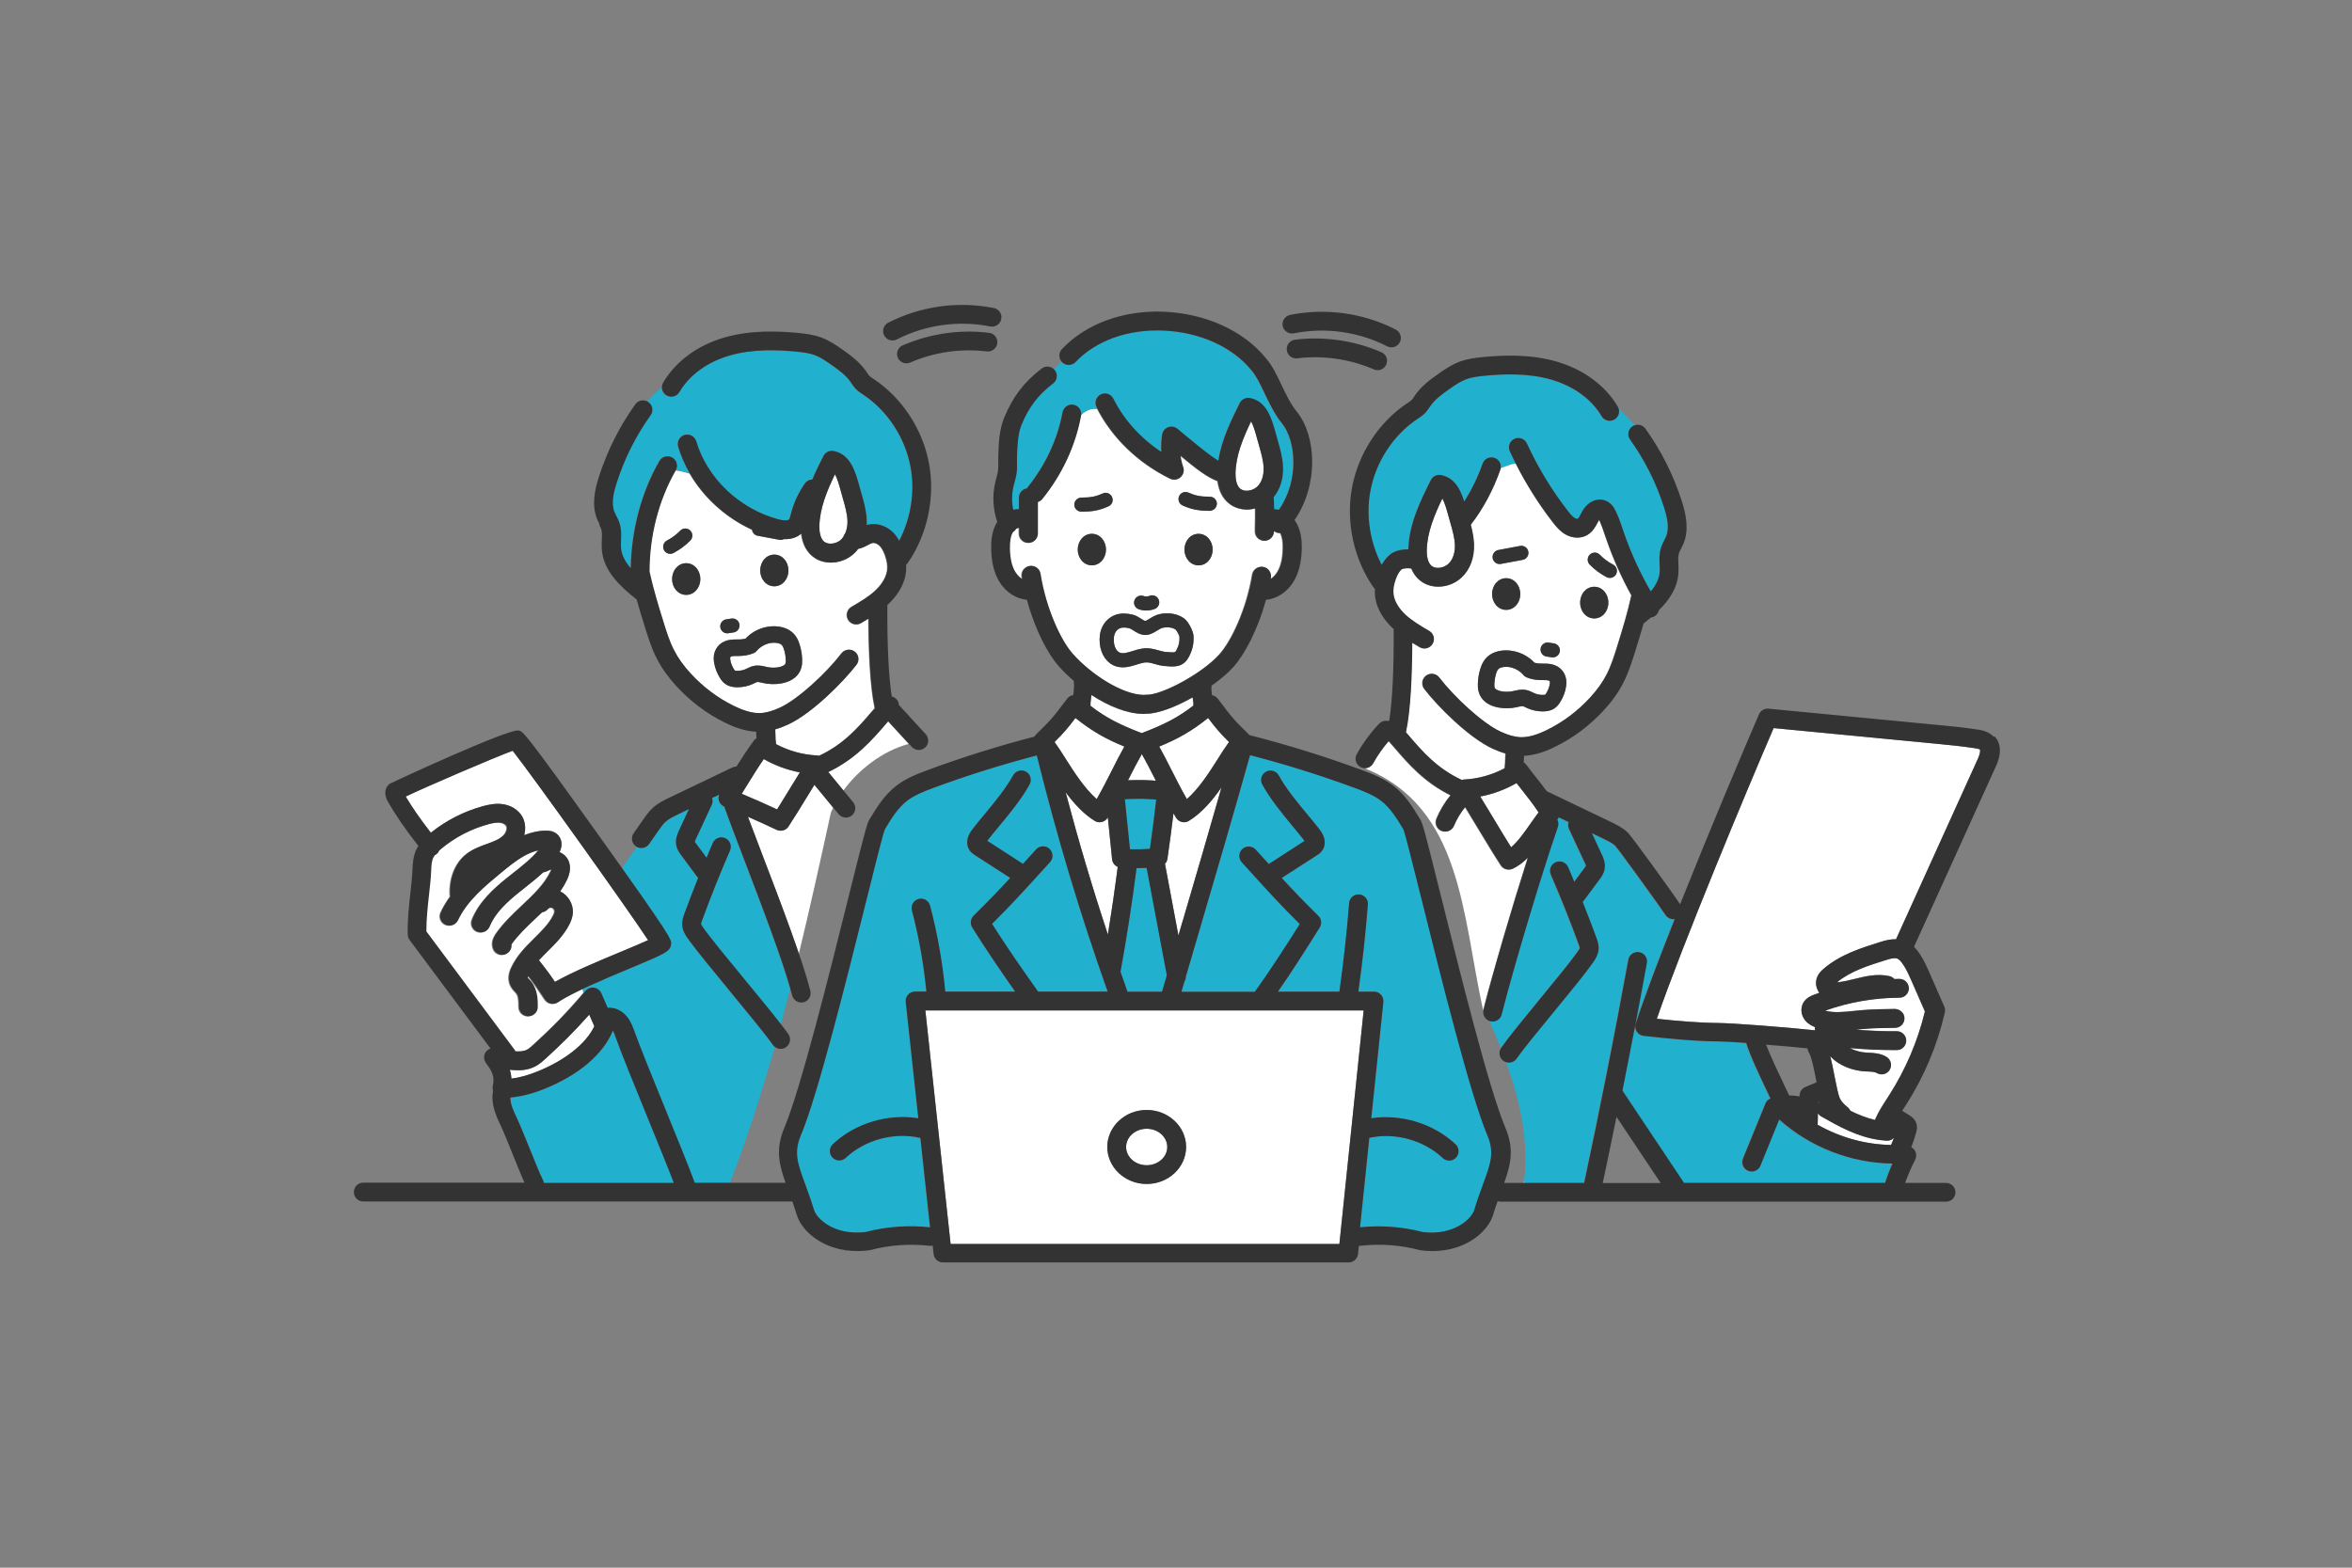 <?xml version="1.0" encoding="UTF-8"?>
<svg xmlns="http://www.w3.org/2000/svg" id="_レイヤー_2" data-name="レイヤー 2" viewBox="0 0 362.25 241.5">
  <rect x="0" y="0" width="362.25" height="241.5" fill="#808080" stroke="none"/>
  <defs>
    <style>
      .cls-1 {
        fill: none;
      }

      .cls-1, .cls-2, .cls-3, .cls-4 {
        stroke-width: 0px;
      }

      .cls-2 {
        fill: #22b0cf;
      }

      .cls-3 {
        fill: #333;
      }

      .cls-4 {
        fill: #fff;
      }
    </style>
  </defs>
  <g id="_レイヤー_1-2" data-name="レイヤー 1">
    <g>
      <rect class="cls-1" width="362.25" height="241.5"></rect>
      <g>
        <path class="cls-4" d="M175.86,112.96s.04-.02.06-.03c3.55-1.37,5.56-2.41,7.9-4.23-.01-.12-.02-.24,0-.36,0-.04-.05-.33-.08-.55-.02-.11-.03-.23-.05-.35-2.59,1.46-5.3,2.52-7.14,2.52-.05,0-.1,0-.14,0-.1.02-.2.03-.3.03h0c-2.51,0-5.39-1.21-8-2.91-.02.19-.04.38-.07.55-.03.27-.08.64-.08.76.01.12,0,.24,0,.36,2.32,1.79,4.32,2.83,7.84,4.19.02,0,.04.02.06.03Z"></path>
        <path class="cls-4" d="M168.91,123.09c.93-1.63,1.67-3.08,2.38-4.5.61-1.21,1.2-2.38,1.88-3.59-2.81-1.16-4.91-2.3-7.53-4.4-1.24,1.63-1.84,2.33-3.22,3.7.53.72,1.09,1.59,1.69,2.55,1.32,2.09,2.92,4.6,4.8,6.24Z"></path>
        <path class="cls-4" d="M182.17,141.82c1.97-6.7,3.99-13.58,5.96-20.52-1.39,1.98-3.02,3.93-5.01,5.15-.23.14-.49.22-.76.22-.11,0-.23-.01-.34-.04-.38-.09-.7-.33-.9-.66-.14-.23-.26-.45-.39-.67-.29,2.34-.59,4.69-.93,7.01-.04.3-.18.56-.38.76l2.07,11.04c.22-.76.45-1.53.67-2.29Z"></path>
        <path class="cls-2" d="M173.65,152.76h5.32c.24-.84.49-1.68.74-2.52l-3.11-16.55c-.52.03-1.03.04-1.55.04-.68,5.32-1.51,10.69-2.47,15.97.35,1.02.71,2.03,1.07,3.05Z"></path>
        <path class="cls-4" d="M170.62,125.9s-.02.04-.04.06c-.2.33-.52.57-.9.66-.11.03-.23.04-.34.04-.27,0-.53-.07-.76-.22-1.74-1.07-3.2-2.69-4.47-4.41,1.97,7.45,4.11,14.65,6.51,21.93.57-3.47,1.08-6.95,1.52-10.42-.47-.2-.81-.64-.87-1.18l-.66-6.47Z"></path>
        <path class="cls-2" d="M130.22,178.38c-.28.26-.64.39-.99.39-.39,0-.77-.15-1.05-.45-.55-.58-.52-1.5.06-2.05,3.44-3.24,8.5-4.75,13.17-3.99l-1.94-17.92c-.04-.41.09-.82.36-1.12s.67-.48,1.08-.48h1.74c-.41-4.21-1.15-8.41-2.23-12.5-.2-.77.26-1.57,1.03-1.77.77-.2,1.57.26,1.77,1.03,1.15,4.33,1.93,8.78,2.34,13.24h10.76c-2.53-3.58-4.65-6.75-6.61-9.88-.36-.58-.27-1.33.21-1.8,2.32-2.28,3.94-3.98,5.64-5.83l-5.44-3.51c-.18-.12-.5-.32-.76-.67-.4-.54-.87-1.7.42-3.36.61-.78,1.25-1.55,1.89-2.33,1.57-1.9,3.2-3.87,4.34-5.93.39-.7,1.27-.96,1.97-.57.7.39.96,1.27.57,1.97-1.27,2.3-2.99,4.38-4.65,6.38-.63.76-1.25,1.51-1.84,2.27-.01.01-.02.02-.03.04l5.5,3.56c.2-.23.4-.44.62-.68l1.4-1.55c.54-.59,1.45-.63,2.05-.1.59.54.64,1.45.1,2.05l-1.4,1.54c-2.69,2.97-4.54,5.01-7.53,7.98,2.06,3.24,4.34,6.59,7.09,10.43h10.71c-4.31-12.18-7.8-23.82-10.91-36.38-5.36,1.4-10.7,3.07-15.89,4.98-1.59.59-3,1.15-4.14,2.04-1.34,1.06-2.33,2.6-3.38,4.36-.31.79-1.55,5.78-2.87,11.07-2.96,11.89-7.44,29.87-10.04,36.04-1.13,2.69-.53,4.33.67,7.6.41,1.12.88,2.39,1.33,3.89.45,1.48,3.24,4,7.92,3.44,3.21-.84,6.63-1.08,9.93-.72l-1.49-13.77c-4.01-.94-8.51.26-11.51,3.08Z"></path>
        <path class="cls-4" d="M142.52,155.66l3.89,35.98h59.88l3.74-35.98h-67.51ZM176.61,182.39c-3.34,0-6.06-2.56-6.06-5.7s2.72-5.7,6.06-5.7,6.07,2.56,6.07,5.7-2.72,5.7-6.07,5.7Z"></path>
        <path class="cls-2" d="M219.03,138.83c-1.31-5.28-2.56-10.27-2.87-11.06-1.05-1.76-2.04-3.31-3.38-4.36-1.14-.89-2.55-1.45-4.14-2.04-5.26-1.94-10.67-3.63-16.1-5.04-2.49,8.92-5.08,17.76-7.6,26.32-.76,2.6-1.52,5.2-2.29,7.81,0,.29-.08.56-.23.79-.15.51-.3,1.02-.45,1.53h11.31c2.51-3.51,4.59-6.75,6.91-10.43-2.99-2.97-4.84-5.02-7.53-7.99l-1.4-1.54c-.54-.59-.49-1.51.1-2.05.59-.54,1.51-.5,2.05.1l1.4,1.54c.22.24.42.46.62.69l5.5-3.56s-.02-.03-.03-.04c-.59-.76-1.22-1.51-1.84-2.27-1.66-2-3.38-4.07-4.64-6.38-.39-.7-.13-1.58.57-1.97.7-.39,1.58-.13,1.97.57,1.14,2.06,2.76,4.03,4.34,5.92.65.78,1.29,1.56,1.9,2.34,1.3,1.66.82,2.82.42,3.36-.26.35-.57.55-.76.68l-5.43,3.51c1.7,1.85,3.33,3.55,5.64,5.83.48.48.57,1.23.21,1.8-2.15,3.42-4.17,6.6-6.44,9.88h9.47c.64-4.52,1.15-9.11,1.5-13.65.06-.8.77-1.4,1.56-1.33.8.06,1.39.76,1.33,1.56-.35,4.46-.85,8.97-1.47,13.42h2.41c.41,0,.8.17,1.08.48.27.3.41.71.36,1.12l-1.86,17.9c4.62-.68,9.59.82,12.99,4.02.58.55.61,1.47.06,2.05-.28.3-.67.46-1.05.46-.36,0-.71-.13-.99-.39-2.95-2.78-7.36-3.98-11.31-3.12l-1.43,13.78c3.22-.33,6.55-.08,9.68.74,4.68.56,7.47-1.95,7.93-3.44.46-1.5.92-2.77,1.33-3.89,1.2-3.27,1.8-4.91.67-7.6-2.6-6.17-7.08-24.14-10.05-36.04Z"></path>
        <path class="cls-4" d="M176.61,173.89c-1.75,0-3.17,1.26-3.17,2.81s1.42,2.81,3.17,2.81,3.17-1.26,3.17-2.81-1.42-2.81-3.17-2.81Z"></path>
        <path class="cls-4" d="M177.83,119.9c-.64-1.27-1.26-2.49-1.98-3.75-.71,1.26-1.33,2.48-1.98,3.75-.05.1-.1.2-.15.3,1.57-.06,2.97-.04,4.29.07-.06-.12-.13-.25-.19-.37Z"></path>
        <path class="cls-4" d="M113.08,103.16c.06.09.09.12.1.13,0,0,0,0,0,0,.01,0,.11.03.33.04.46.01.96-.08,1.37-.27l.2-.1c.26-.13.59-.29,1.01-.38.72-.15,1.35,0,1.85.12l.19.04c1.16.27,2.42.01,2.77-.39.09-.1.14-.25.13-.67-.02-.56-.11-1.11-.28-1.65-.13-.43-.26-.65-.47-.78-.34-.23-1.13-.35-1.93-.13-.7.19-1.35.6-1.78,1.13-.13.16-.3.29-.5.37-1.62.67-2.93.3-3.46.51-.06.02-.19.08-.14.46.08.55.29,1.08.61,1.57Z"></path>
        <path class="cls-4" d="M233.57,120.64c-1.71.99-3.62,1.7-5.59,2.07.71,1.14,1.45,2.38,2.18,3.59.87,1.45,1.77,2.93,2.58,4.23,1.06-.9,2.03-2.28,2.97-3.63.41-.58.83-1.18,1.26-1.75-.95-1.41-1.67-2.32-2.48-3.34-.29-.37-.6-.75-.92-1.17Z"></path>
        <path class="cls-4" d="M220.6,87.25c.64.42,1.8.24,2.48-.39.68-.63,1.04-1.69,1-2.91-.04-1.1-.36-2.23-.7-3.42l-.29-1.02c-.28-1.01-.56-2.04-.94-2.72-1.22,2.52-2.36,5.25-2.4,7.98-.01.71.08,1.98.85,2.49Z"></path>
        <path class="cls-4" d="M193.63,67.63c-.28-1.01-.56-2.04-.94-2.71-1.22,2.52-2.36,5.25-2.4,7.98-.01.71.08,1.98.85,2.49.64.42,1.8.24,2.48-.39.68-.63,1.04-1.69,1-2.91-.04-1.1-.36-2.23-.7-3.42l-.29-1.03Z"></path>
        <path class="cls-4" d="M114.24,122.28c1.83.77,3.66,1.57,5.45,2.41.72-1.14,1.38-2.21,2.01-3.26.48-.79.97-1.6,1.5-2.44-1.96-.37-3.85-1.07-5.55-2.05-.86,1.24-1.64,2.49-2.5,3.89-.29.47-.59.95-.9,1.45Z"></path>
        <path class="cls-4" d="M82.79,165.05c4.27-1.72,7.48-4.29,8.74-6.96l-.78-1.79c-2.4,2.71-4.46,4.71-6.7,6.76-.41.37-.91.83-1.55,1.18-1.28.69-2.63.71-3.99.56.12.42.21.87.23,1.37,1.23-.15,2.56-.52,4.03-1.11Z"></path>
        <path class="cls-4" d="M74.37,124.19c.86-.23,1.89-.46,2.97-.32,1.34.17,2.5.89,3.09,1.93.48.85.57,1.87.3,2.85,1.18-.47,2.35-.71,3.49-.68.26,0,.94.01,1.53.49.8.66.95,1.74.43,2.81.41.17.78.43,1.05.78.41.52.96,1.68.07,3.52-.3.62-.64,1.19-1.02,1.74,1.24.62,2.04,1.98,1.94,3.37-.06.73-.35,1.36-.56,1.78-.86,1.66-2.15,2.93-3.39,4.16-.44.44-.86.87-1.27,1.3,1.26,1.59,1.67,2.15,2.47,3.34,2.68-1.53,6.86-3.27,10.32-4.71,1.45-.6,3.02-1.26,4.03-1.72-3.3-5.02-17.77-25.28-20.86-29.18-2.88,1.06-13.16,5.47-16.48,7.06,1,1.68,2.25,3.49,3.87,5.57,2.35-1.88,5.11-3.3,8.02-4.09Z"></path>
        <path class="cls-2" d="M94.86,159.88c-.14-.41-.28-.8-.46-1.11-1.43,3.59-5.25,6.85-10.52,8.97-1.91.77-3.64,1.2-5.27,1.34-.01.94.45,2.01.98,3.11.46.95,1.17,2.72,1.93,4.58.83,2.05,1.68,4.17,2.17,5.14.05.11.09.22.11.33h19.99c-1-2.61-2.58-6.49-4.13-10.27-1.94-4.75-3.94-9.66-4.8-12.09Z"></path>
        <path class="cls-4" d="M180.42,118.59c.72,1.42,1.45,2.87,2.38,4.5,1.88-1.64,3.47-4.15,4.8-6.24.6-.95,1.16-1.83,1.69-2.55-1.38-1.37-1.98-2.07-3.22-3.7-2.63,2.1-4.72,3.24-7.53,4.4.68,1.21,1.27,2.38,1.88,3.59Z"></path>
        <path class="cls-2" d="M174.04,130.83c1.02.03,2.04,0,3.06-.07.36-2.51.68-5.05.97-7.58-1.44-.14-3-.16-4.83-.06l.79,7.71Z"></path>
        <path class="cls-4" d="M129.54,75.79c-.28-1.01-.56-2.04-.94-2.71-1.22,2.52-2.36,5.25-2.4,7.98-.01.71.08,1.98.85,2.49.64.42,1.8.24,2.48-.39.14-.13.25-.29.36-.45.06-.19.15-.36.27-.51.25-.56.39-1.22.36-1.95-.04-1.1-.36-2.23-.7-3.42l-.29-1.03Z"></path>
        <path class="cls-4" d="M304.11,115.25c-2.02-.31-4.11-.51-6.12-.7l-24.82-2.39c-4.1,9.49-14.11,33.51-17.99,44.78,3.12.33,6.29.62,9.41.65,2.3.02,10.36.64,14.97,1.13,0-.05-.03-.1-.03-.15-.01-.12,0-.24,0-.35-.43-.17-1.03-.46-1.49-1.02-.64-.78-.77-1.82-.33-2.66.44-.83,1.25-1.14,1.64-1.29.29-.11.57-.2.86-.31-.44-.61-.62-1.37-.44-2.09.21-.84.83-1.37,1.09-1.6,2.56-2.21,5.82-3.22,8.69-4.12.64-.2,1.52-.47,2.47-.43l12.55-27.68c.55-1.22.38-1.55.38-1.55-.05-.05-.23-.13-.84-.23Z"></path>
        <path class="cls-4" d="M173.09,96.68c-.2,0-.37.02-.52.07-.36.12-.68.41-.86.8-.17.37-.22.85-.16,1.41.07.65.37,1.41.98,1.61.51.16,1.15-.04,1.89-.27.48-.15.97-.3,1.5-.38.99-.15,1.77.07,2.45.26.39.11.77.22,1.18.25h.16c1.26.13,1.29.07,1.45-.24.4-.75.53-1.29.48-2.13-.04-.21-.41-.9-.58-1.07-.45-.32-1.22-.44-1.98-.28-.28.06-.59.25-.91.45-.5.31-1.08.65-1.79.66-.78-.02-1.36-.39-1.82-.69-.24-.16-.47-.3-.65-.35-.31-.08-.59-.11-.83-.11Z"></path>
        <path class="cls-4" d="M234.61,103.97c-.43-.53-1.08-.94-1.78-1.13-.81-.21-1.59-.09-1.93.13-.2.14-.33.36-.47.78-.17.54-.26,1.09-.28,1.65-.01.42.04.57.13.67.35.4,1.6.66,2.77.39l.18-.04c.35-.08.77-.18,1.23-.18.2,0,.4.02.62.06.41.09.74.25,1.01.38l.2.1c.41.19.91.28,1.37.27.24,0,.34-.04.35-.05h0s.02-.03.08-.12c.33-.5.53-1.02.61-1.57.06-.39-.08-.44-.14-.46-.53-.21-1.85.16-3.46-.51-.19-.08-.37-.21-.5-.37Z"></path>
        <path class="cls-2" d="M140.19,71.96c-.83-4.51-3.55-8.67-7.28-11.14l-.1-.07c-.33-.22-.71-.46-1.06-.83-.28-.29-.49-.6-.67-.87l-.15-.22c-.7-1-1.74-1.77-2.93-2.61-.88-.62-1.68-1.16-2.52-1.48-.91-.35-1.95-.47-2.93-.56-2.63-.25-6.55-.46-10.19.59-3.46,1-6.22,3-7.78,5.64-.41.69-1.3.92-1.98.51-.44-.26-.69-.71-.71-1.18-.85.59-1.53,1.33-2.2,2.15.04.02.08.04.11.06.65.47.8,1.37.34,2.02-2.28,3.19-4.04,6.7-5.23,10.44-.47,1.48-.87,3.17-.32,4.49.08.19.17.36.26.54.17.34.37.72.51,1.17.3.94.26,1.86.22,2.67-.02.41-.04.79,0,1.13.09,1.12.66,2.14,1.48,3.09.01-.04.02-.07.03-.11.1-5.79,1.64-11.57,4.4-16.38.4-.69,1.29-.93,1.98-.53.69.4.93,1.27.54,1.96.75.1,1.49.26,2.2.5-.77-1.31-1.38-2.71-1.81-4.15-.23-.77.21-1.57.98-1.8.77-.23,1.57.21,1.8.98,1.69,5.69,6.65,10.41,12.64,12.01,1.07.29,1.54.15,1.65.04.1-.11.2-.47.27-.77l.04-.15c.43-1.65,1.15-3.21,2.13-4.63.27-.39.71-.6,1.15-.62.54-1.26,1.14-2.47,1.71-3.62.29-.58.93-.9,1.57-.78,2.61.51,3.35,3.18,4,5.54l.28,1c.37,1.31.76,2.66.81,4.12,0,.26,0,.51,0,.76.03-.01.06-.03.09-.04,1.22-.34,2.64,0,3.69.9.48.41.88.93,1.23,1.55,1.79-3.43,2.46-7.54,1.75-11.36Z"></path>
        <path class="cls-4" d="M104,72.48c-2.63,4.57-4.04,10.09-4.03,15.61.58,2.64,1.39,5.28,2.12,7.63.47,1.53.97,3.1,1.68,4.49.62,1.2,1.46,2.37,2.57,3.58,1.88,2.04,4.08,3.7,6.54,4.92,1.64.81,2.94,1.18,4.12,1.15.92-.03,1.93-.31,3.11-.86,2.83-1.32,7.17-5.38,9.44-8.34.49-.63,1.4-.75,2.03-.27.63.49.75,1.4.27,2.03-2.07,2.7-6.85,7.49-10.52,9.2-.7.32-1.36.57-2,.75.01.23.02.46.03.68.02.56.04,1.13.1,1.59,1.9,1.02,4.06,1.63,6.25,1.74.12,0,.24.03.36.07,3.82-1.78,6.06-4.38,8.22-6.9.13-.15.26-.3.39-.45-.74-3.39-.95-8.98-.97-13.8-.39.24-.78.46-1.16.69-.23.13-.48.2-.73.2-.5,0-.98-.26-1.25-.72-.4-.69-.17-1.58.52-1.98,1.3-.76,2.64-1.54,3.68-2.52,1.05-.98,1.69-2.09,1.82-3.13.09-.71-.04-1.51-.37-2.4-.26-.69-.56-1.17-.91-1.46-.32-.27-.75-.4-1.05-.32-.17.05-.41.17-.66.31-.41.22-.91.48-1.49.59-.19.25-.39.49-.62.7-.99.93-2.3,1.41-3.57,1.41-.88,0-1.75-.23-2.48-.71-1.18-.78-1.89-2.07-2.09-3.76-.5.45-1.27.86-2.47.86-.06,0-.14-.01-.2-.01-.15.08-.31.13-.49.13-.07,0-.13,0-.2-.02l-3.35-.63c-.47-.09-.8-.47-.86-.92-4.02-1.84-7.42-4.92-9.59-8.64-.71-.24-1.45-.4-2.2-.5,0,0,0,.01,0,.02ZM119.26,85.43c1.22,0,2.17,1.07,2.17,2.44s-.95,2.44-2.17,2.44-2.17-1.07-2.17-2.44.95-2.44,2.17-2.44ZM111.86,95.4l.8-.12c.59-.09,1.15.32,1.23.91.09.59-.32,1.15-.91,1.23l-.81.12c-.05,0-.1.01-.16.01-.53,0-1-.39-1.07-.93-.09-.59.33-1.14.92-1.23ZM111.68,98.77c1.2-.47,2.17-.09,3.17-.4.75-.8,1.75-1.4,2.85-1.7,1.45-.39,2.98-.2,3.99.47.92.61,1.28,1.51,1.48,2.14.24.76.37,1.54.39,2.33.02.64-.04,1.58-.74,2.4-1.19,1.38-3.55,1.59-5.25,1.21l-.21-.05c-.3-.07-.58-.14-.75-.1-.09.02-.24.09-.39.17-.09.05-.18.09-.28.13-.71.32-1.53.5-2.32.5-.06,0-.12,0-.17,0-.56-.02-1.03-.12-1.42-.32-.53-.27-.84-.67-1.05-.99-.53-.81-.87-1.68-1-2.6-.21-1.44.46-2.69,1.71-3.19ZM107.86,89.2c0,1.37-.95,2.44-2.17,2.44s-2.17-1.07-2.17-2.44.95-2.44,2.17-2.44,2.17,1.07,2.17,2.44ZM106.32,81.72c.43.42.43,1.11.01,1.54-.76.77-1.64,1.42-2.6,1.93-.16.08-.33.12-.5.12-.39,0-.77-.21-.96-.58-.28-.53-.07-1.19.46-1.47.76-.4,1.46-.91,2.06-1.53.42-.43,1.11-.43,1.54-.01Z"></path>
        <path class="cls-4" d="M160.45,76.9c-.19.23-.43.38-.7.46v4.84c.01.8-.63,1.45-1.43,1.45h0c-.8,0-1.45-.65-1.45-1.44v-.88c-.14,0-.29.07-.45.16-.12.21-.29.38-.5.51-.34.56-.49,1.37-.47,2.53.03,1.55.31,2.73.84,3.61.28.47.66.84,1.07,1.09-.02-.12-.04-.24-.06-.37-.12-.79.42-1.53,1.21-1.66.79-.12,1.53.42,1.66,1.21.84,5.35,3.12,10.24,4.94,12.29,2.75,3.12,7.62,6.35,11.02,6.37.12-.02.24-.04.36-.03,2.17.11,8.5-3.15,11.28-6.25,1.83-2.04,4.14-6.91,5.03-12.26.13-.79.88-1.32,1.66-1.19.79.13,1.32.88,1.19,1.67-.01.07-.03.14-.04.21.39-.24.76-.61,1.04-1.06.54-.88.83-2.05.87-3.6.03-1.09-.1-1.87-.4-2.43-.03,0-.05,0-.08,0-.33,0-.65-.12-.91-.34v.11c-.02.79-.66,1.42-1.45,1.42h-.03c-.8-.02-1.43-.68-1.42-1.48v-.52c.04-1.23.06-2.04.03-2.98-.41.1-.82.17-1.23.17-.88,0-1.75-.23-2.48-.71-1.16-.77-1.86-2.02-2.08-3.67-1.65-.63-3.14-1.78-5.73-3.92.08.6.22,1.2.42,1.78.19.55.02,1.17-.42,1.55-.44.39-1.07.47-1.59.21-4.89-2.41-8.85-6.22-11.2-10.76-.76-.11-1.58.12-2.52.97,0,.03,0,.07,0,.1-.86,4.64-2.92,9.08-5.97,12.83ZM165.99,84.66c0-1.36.95-2.43,2.17-2.43s2.17,1.07,2.17,2.43-.95,2.43-2.17,2.43-2.17-1.07-2.17-2.43ZM184.6,87.1c-1.22,0-2.17-1.07-2.17-2.43s.95-2.43,2.17-2.43,2.17,1.07,2.17,2.43-.95,2.43-2.17,2.43ZM181.61,76.42c.25-.55.89-.79,1.44-.54,1.05.47,1.87.63,3.27.63h.02c.6,0,1.09.49,1.09,1.08,0,.61-.5,1.07-1.11,1.09-1.7,0-2.83-.22-4.16-.83-.55-.25-.79-.89-.54-1.44ZM174.72,92.47c.2-.57.81-.87,1.38-.67.3.11.65.1.95-.02.56-.22,1.19.04,1.41.6.22.56-.04,1.19-.6,1.41-.42.17-.87.25-1.32.25-.39,0-.78-.06-1.15-.19-.57-.2-.87-.81-.67-1.38ZM174.44,94.68c.53.13.96.41,1.31.63.27.17.52.33.68.34.12-.02.41-.21.61-.33.43-.27.96-.6,1.62-.73,1.35-.28,2.74-.03,3.71.67.69.5,1.42,1.97,1.46,2.7.06,1.23-.15,2.17-.74,3.27-.88,1.63-2.3,1.5-3.56,1.39h-.16c-.61-.07-1.12-.21-1.57-.34-.58-.16-1-.28-1.54-.21-.37.06-.76.18-1.18.31-.66.2-1.37.43-2.13.43-.35,0-.7-.05-1.06-.16-1.36-.43-2.29-1.72-2.49-3.44-.11-.95,0-1.81.33-2.54.43-.95,1.22-1.67,2.18-1.98.74-.23,1.56-.23,2.53,0ZM166.57,76.66c1.4,0,2.22-.16,3.27-.63.54-.25,1.19,0,1.44.54.25.55,0,1.19-.54,1.44-1.33.6-2.46.83-4.16.83-.59,0-1.11-.48-1.11-1.09,0-.6.49-1.08,1.09-1.08,0,0,.01,0,.02,0Z"></path>
        <path class="cls-2" d="M256.28,78.15c-1.19-3.74-2.95-7.25-5.23-10.44-.47-.65-.31-1.56.34-2.02.13-.1.28-.16.43-.2-1.01-1.01-2.03-2.01-2.93-3.14.07.11.14.21.21.31.41.69.18,1.58-.51,1.98-.69.41-1.58.18-1.98-.51-1.56-2.64-4.32-4.64-7.78-5.64-3.64-1.05-7.56-.84-10.19-.59-.98.09-2.02.21-2.93.56-.84.32-1.64.86-2.52,1.48-1.19.83-2.23,1.6-2.93,2.61l-.15.22c-.18.27-.39.58-.67.87-.35.36-.72.61-1.06.83l-.1.07c-3.73,2.47-6.45,6.63-7.28,11.14-.7,3.82-.04,7.93,1.75,11.36.35-.63.75-1.15,1.23-1.55.77-.65,1.9-.85,2.88-.84.09-3.92,1.87-7.51,3.46-10.68.29-.58.94-.9,1.57-.78,2.08.41,2.96,2.18,3.57,4.08,1.13-1.77,2.1-3.74,2.83-5.83.26-.76,1.09-1.15,1.84-.89.67.23,1.05.9.95,1.58.75-.25,1.56-.62,2.37-.73-.31-.62-.64-1.24-.93-1.87-.33-.73-.02-1.59.71-1.92.73-.33,1.59-.02,1.92.71,1.7,3.7,3.83,7.21,6.33,10.42.34.44.67.85,1.03,1.06.23.13.43.14.48.12.12-.07.33-.46.46-.72.09-.17.18-.34.27-.5.84-1.44,2.31-2.08,3.57-1.56.82.34,1.25,1.02,1.53,1.59.45.91.77,1.85,1.07,2.75l.16.47c1.09,3.18,2.5,6.25,4.18,9.17.76-.91,1.29-1.89,1.37-2.96.03-.34,0-.73,0-1.13-.04-.81-.08-1.72.22-2.67.14-.44.34-.83.51-1.17.09-.18.19-.36.26-.54.56-1.33.15-3.02-.32-4.5Z"></path>
        <path class="cls-4" d="M231.01,72.39c-1.09,3.13-2.66,6.03-4.54,8.45.25.96.47,1.96.5,3.01.07,2.08-.61,3.9-1.92,5.12-.99.93-2.3,1.41-3.57,1.41-.88,0-1.75-.23-2.48-.71-.75-.5-1.31-1.2-1.67-2.08-.54-.11-1.3-.02-1.5.11-.34.29-.63.77-.89,1.45-.34.89-.46,1.7-.37,2.4.13,1.04.78,2.15,1.82,3.13,1.05.98,2.39,1.76,3.68,2.52.69.4.92,1.29.52,1.98-.27.46-.75.72-1.25.72-.25,0-.5-.06-.73-.2-.39-.23-.77-.45-1.16-.69-.02,4.82-.23,10.41-.97,13.8.13.15.26.3.39.45,2.16,2.52,4.4,5.12,8.22,6.9.11-.04.23-.06.36-.07,2.19-.11,4.35-.72,6.25-1.74.06-.45.08-1.02.1-1.59,0-.23.02-.45.03-.68-.64-.18-1.3-.43-2-.75-3.67-1.71-8.44-6.5-10.51-9.2-.49-.63-.37-1.54.27-2.03.64-.49,1.55-.37,2.03.27,2.27,2.96,6.61,7.02,9.44,8.34,1.18.55,2.2.83,3.12.86,1.16.03,2.48-.33,4.12-1.15,2.46-1.22,4.66-2.88,6.54-4.92,1.11-1.2,1.95-2.37,2.57-3.58.72-1.39,1.21-2.97,1.68-4.49.74-2.37,1.56-5.04,2.14-7.71-1.56-2.83-2.87-5.79-3.92-8.84l-.16-.48c-.27-.82-.53-1.59-.88-2.3-.02.02-.03.05-.04.07-.07.12-.14.25-.21.38-.31.59-.74,1.41-1.61,1.9-.99.56-2.29.5-3.38-.15-.79-.47-1.34-1.13-1.84-1.77-2.21-2.84-4.12-5.91-5.75-9.12-.81.1-1.63.48-2.37.73-.01.09-.03.18-.06.27ZM244.86,85.44c.43-.42,1.12-.42,1.54.01.6.61,1.3,1.13,2.06,1.53.53.28.74.94.46,1.47-.19.37-.57.58-.96.58-.17,0-.34-.04-.5-.12-.96-.5-1.84-1.15-2.6-1.93-.42-.43-.41-1.12.01-1.54ZM245.55,90.39c1.22,0,2.17,1.07,2.17,2.44s-.95,2.44-2.17,2.44-2.17-1.07-2.17-2.44.95-2.44,2.17-2.44ZM238.52,98.99l.8.12c.59.09,1.01.64.92,1.23-.08.54-.54.93-1.07.93-.05,0-.1,0-.16-.01l-.81-.12c-.59-.09-1-.64-.91-1.24.09-.59.64-1,1.24-.91ZM239.5,102.49c1.25.5,1.93,1.75,1.71,3.19-.13.92-.47,1.79-1,2.6-.21.32-.52.72-1.05.99-.39.2-.85.3-1.42.32-.06,0-.12,0-.18,0-.8,0-1.62-.17-2.33-.5-.09-.04-.18-.09-.28-.13-.15-.08-.3-.15-.39-.17-.17-.03-.45.03-.75.1l-.21.05c-1.7.38-4.06.17-5.25-1.21-.7-.82-.76-1.76-.74-2.4.02-.79.15-1.58.39-2.33.19-.62.56-1.52,1.48-2.14,1.01-.68,2.55-.86,3.99-.47,1.1.29,2.1.89,2.85,1.7,1,.31,1.98-.07,3.17.4ZM229.81,91.51c0-1.37.95-2.44,2.17-2.44s2.17,1.07,2.17,2.44-.95,2.44-2.17,2.44-2.17-1.07-2.17-2.44ZM235.39,84.97c.11.59-.28,1.16-.87,1.27l-3.35.63c-.07.01-.14.02-.2.02-.51,0-.97-.36-1.07-.89-.11-.59.28-1.16.87-1.27l3.35-.63c.6-.11,1.16.28,1.27.87Z"></path>
        <path class="cls-4" d="M232.94,133.84c-.2.1-.41.14-.62.14-.48,0-.94-.23-1.21-.65-1.03-1.58-2.25-3.59-3.42-5.54-.7-1.17-1.41-2.34-2.09-3.44-.71.88-1.3,1.86-1.73,2.89-.23.56-.77.89-1.34.89-.19,0-.37-.04-.56-.11-.74-.31-1.09-1.16-.78-1.89.55-1.31,1.27-2.51,2.16-3.6-4.06-2.03-6.51-4.85-8.66-7.37-.29-.34-.58-.66-.86-.98-.92,1.06-1.73,2.21-2.41,3.44-.25.46-.73.72-1.22.74,15.01,6.03,14.99,22.59,18.22,37.24,1.41-5.59,4.43-15.87,6.85-23.45-.69.69-1.45,1.29-2.32,1.7Z"></path>
        <path class="cls-4" d="M234.54,185.3c0-.05.01-.1.02-.15h-.02v.15Z"></path>
        <path class="cls-2" d="M243.9,182.26c2.43-11.38,4.71-22.94,6.8-34.38.14-.79.89-1.31,1.68-1.17.79.14,1.31.9,1.17,1.68-1.19,6.53-2.45,13.1-3.76,19.65l9.48,14.21h30.97c.33-1.01.71-2,1.13-2.98-6.35-.07-12.71-2.54-17.43-6.79l-2.9,7.12c-.23.56-.77.9-1.34.9-.18,0-.37-.03-.55-.11-.74-.3-1.1-1.15-.79-1.89l3.46-8.47c.14-.35.42-.63.77-.78-.13-.28-.27-.58-.42-.89-1.24-2.62-2.77-5.85-3.31-7.67-1.91-.13-3.51-.22-4.31-.23-3.87-.03-7.74-.45-11.49-.86-.43-.05-.82-.29-1.06-.65-.24-.37-.3-.82-.16-1.23,1.23-3.8,3.46-9.68,6.01-16.12-.07.01-.14.03-.21.03-.46,0-.91-.22-1.19-.62l-1.46-2.09c-.57-.81-5.74-8-6.35-8.65-.46-.41-1.17-.75-1.86-1.08l-1.7-.82,1.51,3.25c.23.5.62,1.34.45,2.3-.13.7-.52,1.23-.77,1.57l-2.45,3.3c-.05.06-.1.11-.16.17.73,1.83,1.44,3.68,2.12,5.53.16.43.4,1.09.33,1.84-.08.87-.55,1.55-.86,1.99-1.12,1.6-3.46,4.45-5.94,7.48-2.34,2.85-4.75,5.79-5.81,7.3-.28.4-.73.62-1.19.62-.11,0-.22-.02-.33-.05,2.13,5.87,3.46,11.85,2.78,18.11,0,.16.01.31.01.46h9.12Z"></path>
        <path class="cls-4" d="M234.76,181.79c-.02.15-.04.31-.06.46h.07c0-.16,0-.31-.01-.46Z"></path>
        <path class="cls-2" d="M242.87,146.67c.11-.16.34-.49.35-.61,0-.1-.11-.42-.16-.57-1.33-3.62-2.77-7.23-4.29-10.74-.32-.73.02-1.59.75-1.91.74-.32,1.59.02,1.91.75.32.75.63,1.52.95,2.27l1.56-2.11c.08-.11.23-.31.25-.38-.01-.07-.16-.39-.23-.53l-2.38-5.11c-.16-.35-.17-.73-.06-1.07l-1.53-.73c-.04.07-.08.15-.13.22-.03.04-.07.09-.1.13.18.34.23.76.09,1.15-2.41,6.92-6.85,21.75-8.65,28.86-.17.66-.76,1.1-1.4,1.1-.12,0-.24-.02-.35-.04-.01,0-.02,0-.03-.01.59,1.36,1.17,2.72,1.71,4.09,1.12-1.6,3.46-4.45,5.93-7.47,2.34-2.85,4.75-5.79,5.81-7.3Z"></path>
        <path class="cls-4" d="M85.86,154.43c-.24.17-.53.25-.82.25-.09,0-.18,0-.28-.03-.38-.07-.71-.3-.93-.62l-.29-.43c-1.01-1.51-1.32-1.97-2.28-3.21-.05.13-.08.23-.09.28.05.06.13.15.19.21.13.13.25.27.36.41.97,1.24.98,2.81.98,3.85,0,.8-.64,1.45-1.44,1.45h0c-.8,0-1.45-.64-1.45-1.44,0-.85-.03-1.65-.36-2.08-.06-.08-.13-.15-.2-.22-.25-.27-.59-.63-.8-1.16-.46-1.18.07-2.3.25-2.67.85-1.81,2.21-3.16,3.53-4.47,1.13-1.12,2.2-2.18,2.85-3.43.06-.11.22-.43.24-.66.02-.22-.15-.49-.36-.57-.2-.08-.51,0-.65.17-.24.3-.57.47-.92.52-.36.35-.73.7-1.09,1.04-1.35,1.27-2.61,2.47-3.6,3.86-.01.02-.03.04-.04.05.07.64-.29,1.26-.91,1.51-.17.07-.35.1-.53.1-.58,0-1.12-.35-1.35-.92-.29-.75-.14-1.56.46-2.41,1.15-1.63,2.59-2.99,3.98-4.3,1.76-1.66,3.42-3.23,4.38-5.2.07-.14.11-.25.14-.35-.21.06-.47.19-.72.31-.17.08-.35.13-.54.14-.93.87-1.92,1.65-2.89,2.42l-.78.62c-1.89,1.51-3.77,3.21-4.61,5.32-.23.57-.77.91-1.34.91-.18,0-.36-.03-.54-.1-.74-.3-1.1-1.14-.81-1.88,1.1-2.73,3.29-4.74,5.49-6.5l.8-.63c1.46-1.15,2.85-2.24,3.94-3.54-.74.17-1.49.47-2.26.9-1.22.68-2.36,1.63-3.47,2.54-2.47,2.04-5.28,4.34-6.67,7.32-.34.72-1.2,1.04-1.93.7-.72-.34-1.04-1.2-.7-1.93.41-.87.9-1.68,1.45-2.43-.03-.1-.04-.2-.05-.31-.09-2.49.76-4.69,2.33-6.05,1.03-.89,2.28-1.34,3.37-1.73l.15-.05c.95-.35,1.86-.71,2.43-1.3.42-.43.6-1.09.41-1.43-.14-.24-.51-.44-.93-.49-.58-.07-1.26.08-1.85.24-2.65.72-5.16,2.03-7.27,3.79-.1.09-.21.18-.31.27-.09.21-.23.4-.42.56-.08.07-.18.12-.27.17-.1.13-.18.26-.25.4-.25.52-.29,1.22-.32,1.95-.04,1.11-.18,2.37-.33,3.71-.2,1.79-.43,3.81-.41,5.67l13.57,18.21c.06.08.11.16.15.25.72.05,1.36,0,1.86-.27.32-.17.65-.48.97-.77,2.63-2.4,4.86-4.6,7.75-8-.04-.2-.07-.4-.09-.6-1.59.75-3,1.48-3.91,2.1Z"></path>
        <path class="cls-2" d="M119.02,161c-1.05-1.51-3.81-4.86-6.48-8.11-2.82-3.43-5.49-6.67-6.61-8.27-.31-.45-.78-1.12-.87-2-.07-.75.17-1.41.33-1.84.68-1.85,1.39-3.69,2.12-5.53-.05-.05-.11-.1-.16-.17l-2.45-3.3c-.26-.35-.65-.87-.77-1.57-.17-.96.21-1.8.45-2.29l1.51-3.25-1.7.82c-.72.35-1.4.67-1.9,1.13-.39.35-.72.83-1.08,1.34l-1.46,2.09c-.28.4-.73.62-1.19.62-.24,0-.48-.08-.71-.2-.73,1.23-1.61,2.13-2.3,3.42,7.6,10.71,7.56,11,7.48,11.64-.15,1.12-.85,1.42-6.33,3.7-2.19.92-4.86,2.03-7.14,3.1.02.2.05.4.09.6.07-.08.14-.16.21-.25.32-.38.82-.57,1.32-.5.5.07.92.4,1.12.86l.98,2.25s.04,0,.06-.01c1.09-.09,2.19.46,2.96,1.43.56.72.86,1.55,1.1,2.21.84,2.36,2.83,7.24,4.76,11.96,1.76,4.32,3.58,8.77,4.54,11.36h5.52c2.61-6.76,4.86-13.76,6.89-20.96-.1-.08-.19-.18-.27-.29Z"></path>
        <path class="cls-4" d="M124.17,122.93c-.84,1.39-1.72,2.82-2.75,4.4-.28.42-.74.65-1.21.65-.21,0-.42-.05-.62-.14-1.45-.69-2.93-1.36-4.42-2.01.69,1.85,1.5,3.97,2.34,6.17,1.91,5,3.99,10.45,5.52,14.95,1.73-7.12,3.33-14.39,4.94-21.77.1-.25.22-.5.34-.76l-2.89-3.52c-.43.69-.84,1.36-1.24,2.02Z"></path>
        <path class="cls-4" d="M136.5,111.43c-2.21,2.58-4.72,5.48-8.96,7.51l2.34,2.85c2.29-3.13,5.93-6.07,10.07-7.19l-3.19-3.48c-.09.11-.18.2-.27.31Z"></path>
        <path class="cls-2" d="M111.52,124.3c-.39-.16-.69-.49-.82-.89-.1-.32-.09-.65.03-.96l-1.09.52c.11.34.1.72-.06,1.07l-2.38,5.11c-.06.14-.22.46-.22.58.02.03.17.23.25.34l1.56,2.11c.32-.76.62-1.52.95-2.27.32-.73,1.17-1.07,1.91-.75.73.32,1.07,1.17.75,1.91-1.53,3.52-2.97,7.13-4.29,10.73-.06.15-.17.47-.17.57.01.12.25.45.36.61,1.05,1.5,3.81,4.85,6.47,8.09,2.1,2.56,4.12,5.01,5.48,6.76.49-1.81.97-3.63,1.44-5.46-1.36-4.83-4.4-12.8-6.89-19.3-1.26-3.31-2.46-6.44-3.28-8.74Z"></path>
        <path class="cls-2" d="M162.11,59.11c-2.32,1.77-3.72,3.61-4.86,6.36-.59,1.43-.65,3.33-.7,5,0,.26,0,.51,0,.77,0,.56.02,1.14-.07,1.76-.07.5-.19.95-.31,1.38-.05.19-.1.38-.15.57-.28,1.18-.29,2.42-.04,3.61.29-.08.59-.11.89-.11v-1.76c0-.73.53-1.32,1.23-1.43.04-.06.07-.12.12-.18,2.74-3.38,4.6-7.37,5.37-11.54.15-.79.9-1.31,1.69-1.16.75.14,1.25.84,1.17,1.59.93-.85,1.76-1.09,2.52-.97-.05-.09-.11-.18-.15-.28-.36-.72-.07-1.59.65-1.94.72-.36,1.59-.07,1.94.65,1.62,3.24,4.19,6.08,7.39,8.21-.05-.89,0-1.79.13-2.68.08-.51.43-.94.92-1.13.48-.19,1.03-.1,1.43.24l1.43,1.18c2.3,1.9,3.7,3.05,4.88,3.73.48-3.22,1.95-6.19,3.29-8.87.29-.58.94-.9,1.57-.78,2.61.51,3.35,3.18,4,5.54l.28,1.01c.37,1.31.76,2.66.81,4.11.06,1.81-.45,3.42-1.44,4.61.04.72.06,1.31.07,1.86.25,0,.49.03.74.09,3.22-4.58,2.58-10.71.5-13.28-1.16-1.43-1.99-3.18-2.73-4.72-.66-1.38-1.29-2.69-1.99-3.48-2.95-3.64-8.03-5.91-13.64-6.13-5.43-.21-10.33,1.56-13.45,4.85-.55.58-1.47.61-2.05.05-.05-.05-.09-.1-.13-.15-.34.44-.73.86-1.14,1.25.04.04.09.08.12.13.49.64.37,1.54-.27,2.03Z"></path>
        <path class="cls-4" d="M292.1,147.62c-.43-.13-1.13.09-1.69.26-2.66.83-5.41,1.69-7.5,3.41.2,0,.42-.03.51-.04.71-.09,1.43-.27,2.19-.46,1.71-.42,3.47-.85,5.36-.44.31.07.57.23.77.45.26,0,.51-.02.77-.02h0c.8,0,1.44.64,1.45,1.44,0,.8-.64,1.45-1.44,1.45-3.92.02-7.77.69-11.45,2,1.35.37,2.89.21,4.5.04.33-.03.66-.07.99-.1,1.77-.16,3.54-.18,5.26-.2.79.03,1.46.63,1.47,1.43,0,.8-.63,1.46-1.43,1.47-1.66.02-3.38.04-5.03.19-.32.03-.64.06-.96.1-.02,0-.03,0-.05,0,2.09.17,4.2.26,6.29.24h0c.8,0,1.44.64,1.45,1.44,0,.8-.64,1.45-1.44,1.46-.13,0-.26,0-.39,0-2.27,0-4.56-.11-6.82-.31.77.43,1.68.65,2.45.7l.42.02c.81.04,1.82.08,2.75.64.68.41.91,1.3.49,1.99-.27.45-.75.7-1.24.7-.25,0-.51-.07-.75-.21-.3-.18-.82-.2-1.38-.23-.16,0-.32-.02-.48-.02-1.79-.12-3.9-.81-5.31-2.34.25.94.47,2.02.68,3.14.26,1.31.54,2.79.82,3.38.2.43.58.86,1.22,1.38.18.15.31.33.4.52,1.22.6,2.48,1.1,3.77,1.41.5-1.18,1.18-2.24,1.85-3.27l.41-.63c2.51-3.94,4.35-8.24,5.44-12.79-.31-.7-.68-1.54-1.05-2.4-.73-1.68-1.55-3.59-1.9-4.19-.43-.74-.89-1.48-1.42-1.64Z"></path>
        <path class="cls-4" d="M290.6,175.72c-.28-.01-.56-.05-.84-.08-.01,0-.03,0-.04,0-.11,0-.23-.02-.35-.05-3.31-.47-6.25-2.12-8.87-3.61-.21-.12-.38-.29-.5-.48l-.04,1.74s0,.02,0,.03c3.44,1.95,7.37,3.04,11.31,3.11.16-.37.31-.73.45-1.11-.26.28-.63.45-1.04.45-.02,0-.04,0-.07,0Z"></path>
        <polygon class="cls-4" points="292.1 174.11 292.1 174.11 292.1 174.11 292.1 174.11"></polygon>
        <path class="cls-4" d="M280.04,169.89c.05-.07.1-.13.16-.19l-.16.06v.13Z"></path>
        <g>
          <path class="cls-3" d="M307.06,113.49c-.79-.84-1.91-1.02-2.51-1.11-2.1-.32-4.22-.53-6.29-.72l-25.87-2.49c-.62-.06-1.22.29-1.47.86-2.43,5.58-7.64,17.97-12.15,29.26l-1.41-2.02c-.06-.08-6.01-8.44-6.74-9.1-.82-.74-1.76-1.19-2.59-1.59l-9.64-4.62c-.05-.02-.1-.04-.15-.06-.52-.7-.99-1.29-1.47-1.91-.51-.64-1.04-1.31-1.68-2.17-.12-.16-.26-.28-.41-.38,0-.2.02-.39.03-.58,0-.14.01-.29.02-.43,1.94-.09,3.69-.84,4.87-1.43,2.78-1.38,5.26-3.25,7.38-5.55,1.29-1.39,2.27-2.77,3.01-4.21.83-1.61,1.36-3.31,1.88-4.96.41-1.33.85-2.75,1.27-4.22,0,0,0,0,0,0,.38-.3.76-.62,1.14-.94.2-.03.4-.08.58-.2.34-.22.56-.56.64-.92,1.56-1.54,2.82-3.36,3-5.63.04-.52.02-1.01,0-1.49-.03-.65-.06-1.21.09-1.65.07-.21.19-.46.33-.72.13-.25.25-.49.36-.75.92-2.21.36-4.63-.23-6.49-1.28-4.02-3.17-7.81-5.63-11.24-.46-.65-1.37-.8-2.02-.34-.65.47-.8,1.37-.34,2.02,2.28,3.19,4.04,6.7,5.23,10.44.47,1.48.87,3.17.32,4.49-.08.18-.17.36-.26.54-.18.34-.37.72-.52,1.17-.3.94-.26,1.86-.22,2.67.02.4.04.79.01,1.13-.08,1.07-.62,2.05-1.37,2.96-1.68-2.92-3.09-5.98-4.18-9.17l-.16-.48c-.3-.9-.62-1.83-1.07-2.75-.28-.56-.71-1.25-1.53-1.58-1.26-.52-2.73.12-3.57,1.56-.1.16-.18.33-.27.5-.14.26-.34.65-.46.72-.04.02-.25.02-.48-.12-.35-.21-.69-.62-1.03-1.06-2.5-3.21-4.63-6.72-6.33-10.42-.33-.73-1.19-1.04-1.92-.71-.73.33-1.04,1.19-.71,1.92,1.8,3.9,4.04,7.6,6.68,10.99.5.64,1.05,1.3,1.84,1.77,1.09.65,2.39.71,3.38.15.87-.49,1.29-1.3,1.61-1.9.07-.13.14-.26.21-.38.01-.02.03-.05.05-.07.34.71.6,1.48.88,2.3l.17.49c1.04,3.05,2.36,6.02,3.92,8.84-.58,2.66-1.4,5.34-2.14,7.71-.5,1.6-.97,3.11-1.68,4.49-.62,1.2-1.46,2.37-2.57,3.58-1.88,2.04-4.08,3.7-6.54,4.92-1.64.81-2.95,1.18-4.12,1.15-.92-.03-1.93-.31-3.11-.86-2.83-1.32-7.17-5.38-9.44-8.34-.49-.63-1.4-.75-2.03-.27-.63.49-.75,1.4-.27,2.03,2.07,2.7,6.85,7.49,10.52,9.2.69.32,1.36.57,2,.75-.01.23-.02.46-.03.68-.02.56-.05,1.14-.1,1.59-1.9,1.02-4.06,1.63-6.25,1.74-.12,0-.24.03-.36.07-3.82-1.78-6.06-4.38-8.22-6.9-.13-.15-.26-.3-.39-.45.74-3.39.95-8.98.97-13.8.39.24.78.46,1.16.69.23.13.48.2.73.2.5,0,.98-.26,1.25-.72.4-.69.17-1.58-.52-1.98-1.3-.76-2.63-1.54-3.68-2.52-1.05-.98-1.69-2.09-1.82-3.13-.09-.71.04-1.51.37-2.4.26-.69.56-1.17.89-1.45.2-.13.96-.22,1.5-.11.36.88.92,1.58,1.67,2.08.73.48,1.59.71,2.48.71,1.27,0,2.59-.48,3.57-1.41,1.31-1.22,1.99-3.04,1.92-5.12-.04-1.05-.25-2.04-.5-3.01,1.88-2.42,3.45-5.33,4.54-8.45.26-.76-.13-1.58-.89-1.84-.76-.26-1.58.13-1.84.89-.73,2.09-1.7,4.06-2.83,5.83-.6-1.9-1.49-3.67-3.57-4.08-.63-.12-1.28.19-1.57.77-1.58,3.17-3.37,6.76-3.46,10.68-.98-.02-2.11.18-2.88.84-.48.41-.88.93-1.23,1.55-1.79-3.43-2.46-7.54-1.75-11.36.83-4.51,3.55-8.67,7.28-11.14l.1-.07c.33-.22.71-.46,1.06-.83.28-.29.49-.6.67-.87l.15-.22c.7-1,1.74-1.77,2.93-2.61.88-.62,1.68-1.16,2.53-1.48.91-.35,1.95-.47,2.93-.56,2.63-.25,6.55-.46,10.19.59,3.46,1,6.22,3,7.78,5.64.41.69,1.29.92,1.98.51.69-.41.92-1.29.51-1.98-1.94-3.28-5.3-5.75-9.47-6.95-4.12-1.19-8.4-.96-11.27-.69-1.13.11-2.44.26-3.69.74-1.15.44-2.15,1.11-3.15,1.81-1.36.96-2.67,1.93-3.64,3.32l-.18.27c-.12.19-.24.36-.34.47-.13.13-.34.27-.56.42l-.11.07c-4.37,2.89-7.56,7.77-8.53,13.03-.97,5.26.27,10.99,3.3,15.34.07.09.14.18.23.25-.02.4-.02.8.03,1.18.28,2.19,1.63,3.86,2.72,4.88.04.04.09.08.14.12.04,6.18-.2,11.07-.68,14.11-.06.02-.13.03-.19.06-.48-.11-1,.03-1.37.41-1.34,1.42-2.51,3-3.45,4.71-.39.7-.13,1.58.57,1.97.22.12.46.18.7.18.51,0,1-.27,1.27-.75.68-1.23,1.49-2.38,2.41-3.44.29.33.57.64.86.98,2.16,2.52,4.6,5.34,8.66,7.37-.89,1.09-1.61,2.3-2.16,3.6-.31.74.04,1.59.78,1.89.18.08.37.11.56.11.57,0,1.11-.34,1.34-.89.43-1.03,1.02-2.01,1.73-2.89.68,1.1,1.39,2.28,2.09,3.44,1.17,1.95,2.39,3.96,3.42,5.54.27.42.74.65,1.21.65.21,0,.42-.05.62-.14.87-.41,1.63-1.01,2.32-1.7-2.42,7.58-5.45,17.88-6.85,23.46-.2.78.27,1.56,1.05,1.76.12.03.24.04.35.04.65,0,1.24-.44,1.4-1.1,1.79-7.11,6.24-21.95,8.65-28.86.14-.4.09-.81-.09-1.15.03-.04.07-.09.1-.13.06-.07.09-.14.13-.22l1.53.73c-.11.34-.1.72.06,1.07l2.38,5.11c.06.14.22.47.23.53-.03.08-.18.28-.25.38l-1.56,2.11c-.32-.76-.62-1.52-.95-2.27-.32-.73-1.17-1.07-1.91-.75-.73.32-1.07,1.17-.75,1.91,1.53,3.51,2.97,7.13,4.29,10.73.06.15.17.47.17.57-.01.12-.24.45-.36.61-1.05,1.51-3.47,4.45-5.81,7.3-2.48,3.02-4.83,5.88-5.94,7.48-.46.65-.3,1.56.36,2.02.25.18.54.26.83.26.46,0,.91-.22,1.19-.62,1.05-1.51,3.47-4.45,5.81-7.3,2.48-3.02,4.83-5.88,5.94-7.48.31-.45.78-1.12.87-2,.07-.75-.17-1.4-.33-1.84-.68-1.85-1.39-3.7-2.12-5.53.05-.05.11-.1.16-.17l2.45-3.3c.26-.35.65-.87.77-1.57.17-.96-.21-1.79-.45-2.3l-1.51-3.25,1.7.82c.69.33,1.4.67,1.86,1.08.61.66,5.8,7.85,6.35,8.65l1.46,2.09c.28.4.73.62,1.19.62.07,0,.14-.02.21-.03-2.55,6.43-4.77,12.32-6.01,16.12-.14.41-.07.87.16,1.23.24.37.63.61,1.06.65,3.75.41,7.62.82,11.49.86.8,0,2.39.09,4.31.23.53,1.82,2.06,5.05,3.31,7.67.15.31.29.6.42.89-.35.15-.63.42-.77.78l-3.46,8.47c-.3.74.05,1.59.79,1.89.18.07.36.11.55.11.57,0,1.11-.34,1.34-.9l2.9-7.12c4.72,4.25,11.07,6.72,17.43,6.79-.42.98-.8,1.97-1.13,2.98h-30.97s-9.48-14.21-9.48-14.21c1.31-6.56,2.57-13.12,3.76-19.65.14-.79-.38-1.54-1.17-1.68-.79-.14-1.54.38-1.68,1.17-2.08,11.43-4.37,22.99-6.8,34.38h-12.33c1.02-2.88,1.57-5.22.18-8.51-2.52-5.96-6.96-23.8-9.9-35.61-2.39-9.59-2.83-11.24-3.15-11.78-1.22-2.04-2.36-3.85-4.12-5.22-1.47-1.15-3.16-1.83-4.92-2.48-5.6-2.07-11.37-3.87-17.15-5.34-.05-.01-.09-.01-.14-.02-.03-.04-.06-.08-.1-.11-2.36-2.3-2.63-2.63-4.8-5.52-.22-.29-.54-.48-.9-.55-.06-.46-.12-.97-.08-1.45,1.36-.96,2.56-1.98,3.41-2.93,1.65-1.85,3.72-5.65,4.98-10.31,1.63-.14,3.23-1.15,4.21-2.74.82-1.32,1.25-2.97,1.3-5.05.03-1.19-.04-2.95-1.03-4.39-.02-.04-.06-.06-.08-.1,3.72-5.39,3.41-12.92.35-16.7-.94-1.16-1.67-2.68-2.37-4.15-.75-1.58-1.46-3.06-2.4-4.1-3.42-4.22-9.3-6.89-15.73-7.15-6.25-.25-11.97,1.85-15.67,5.75-.55.58-.53,1.5.05,2.05.58.55,1.5.53,2.05-.05,3.12-3.29,8.02-5.06,13.46-4.85,5.61.22,10.69,2.49,13.64,6.13.7.79,1.33,2.09,1.99,3.48.74,1.55,1.58,3.3,2.73,4.72,2.08,2.57,2.71,8.7-.5,13.28-.24-.06-.49-.08-.74-.09,0-.55-.03-1.15-.07-1.86.99-1.19,1.5-2.8,1.44-4.61-.05-1.46-.43-2.81-.81-4.11l-.28-1.01c-.65-2.36-1.39-5.03-4-5.54-.64-.12-1.28.19-1.57.78-1.33,2.68-2.8,5.65-3.29,8.87-1.18-.68-2.58-1.83-4.89-3.73l-1.42-1.18c-.4-.33-.95-.42-1.43-.24-.49.18-.84.62-.92,1.13-.14.89-.18,1.79-.13,2.68-3.2-2.12-5.77-4.96-7.39-8.21-.36-.72-1.23-1-1.94-.65-.72.36-1,1.23-.65,1.94,2.33,4.66,6.36,8.58,11.35,11.03.52.26,1.16.18,1.59-.21.44-.39.6-1,.42-1.55-.2-.58-.34-1.17-.42-1.78,2.6,2.14,4.08,3.29,5.73,3.92.22,1.64.92,2.9,2.08,3.67.73.48,1.59.71,2.48.71.41,0,.82-.07,1.23-.17.02.94,0,1.76-.02,2.98v.52c-.03.8.61,1.46,1.41,1.48h.03c.79,0,1.43-.63,1.45-1.42v-.11c.27.22.59.34.92.34.03,0,.05,0,.08,0,.29.56.43,1.33.4,2.43-.04,1.55-.33,2.72-.87,3.6-.28.45-.64.82-1.04,1.06.01-.07.03-.14.04-.21.13-.79-.4-1.53-1.19-1.67-.78-.12-1.53.4-1.66,1.19-.88,5.35-3.2,10.21-5.03,12.26-2.78,3.1-9.09,6.38-11.28,6.25-.13,0-.25,0-.37.03-3.4-.03-8.26-3.25-11.01-6.37-1.82-2.06-4.09-6.94-4.94-12.29-.12-.79-.86-1.33-1.66-1.21-.79.12-1.33.87-1.21,1.66.02.12.04.24.06.36-.41-.25-.78-.62-1.07-1.09-.54-.88-.81-2.06-.84-3.61-.02-1.17.13-1.97.47-2.53.21-.13.38-.31.5-.51.15-.09.31-.15.45-.16v.88c0,.8.65,1.44,1.45,1.44h0c.8,0,1.45-.65,1.44-1.45v-4.84c.25-.08.5-.23.68-.46,3.05-3.76,5.11-8.2,5.97-12.83.15-.79-.37-1.54-1.16-1.69-.79-.14-1.54.37-1.69,1.16-.77,4.16-2.63,8.15-5.37,11.54-.05.06-.08.12-.12.18-.7.11-1.23.7-1.23,1.43v1.76c-.29,0-.59.04-.88.11-.25-1.19-.24-2.42.04-3.61.05-.19.1-.38.15-.57.12-.44.24-.89.32-1.39.09-.62.08-1.2.07-1.77,0-.25,0-.51,0-.76.05-1.67.11-3.56.7-5,1.14-2.74,2.54-4.58,4.86-6.36.64-.49.76-1.4.27-2.03-.49-.63-1.39-.76-2.03-.27-2.72,2.08-4.44,4.34-5.77,7.55-.8,1.93-.86,4.1-.92,6.02,0,.3,0,.6,0,.89,0,.47.01.92-.04,1.32-.05.32-.14.66-.24,1.03-.06.22-.12.44-.17.66-.49,2.03-.38,4.18.29,6.15-.87,1.39-.96,3.03-.93,4.17.04,2.07.45,3.73,1.26,5.06.98,1.61,2.59,2.64,4.24,2.77,1.23,4.6,3.24,8.36,4.87,10.2.69.78,1.48,1.56,2.35,2.3,0,0,0,.02,0,.03.09.72,0,1.5-.08,2.15-.37.06-.71.25-.94.56-2.17,2.89-2.44,3.22-4.8,5.52-.1.1-.18.21-.25.33-5.53,1.43-11.05,3.16-16.41,5.14-1.76.65-3.45,1.33-4.92,2.48-1.75,1.38-2.9,3.18-4.12,5.22-.32.54-.76,2.19-3.15,11.78-2.94,11.81-7.39,29.65-9.9,35.61-1.39,3.28-.84,5.62.18,8.5h-13.98c-.96-2.6-2.78-7.05-4.54-11.37-1.92-4.72-3.91-9.59-4.75-11.95-.24-.66-.53-1.49-1.1-2.21-.76-.97-1.84-1.51-2.96-1.43-.02,0-.04,0-.06.01l-.98-2.25c-.2-.46-.62-.78-1.12-.86-.5-.07-.99.12-1.32.5-3,3.55-5.27,5.79-7.96,8.25-.32.29-.65.59-.97.77-.5.27-1.13.32-1.86.27-.04-.09-.09-.17-.15-.25l-13.57-18.21c-.01-1.86.21-3.88.41-5.67.15-1.33.29-2.59.33-3.71.03-.73.07-1.43.31-1.95.07-.14.15-.27.25-.4.09-.05.18-.1.27-.17.19-.15.33-.35.42-.56.1-.09.2-.18.31-.27,2.11-1.76,4.62-3.07,7.27-3.79.62-.17,1.28-.31,1.85-.24.42.05.8.25.93.49.2.34,0,1-.41,1.43-.57.6-1.48.96-2.43,1.3l-.15.05c-1.1.4-2.34.84-3.37,1.73-1.57,1.35-2.42,3.56-2.33,6.05,0,.11.02.21.05.31-.55.76-1.04,1.56-1.45,2.43-.34.72-.03,1.59.7,1.93.73.34,1.59.03,1.93-.7,1.39-2.97,4.19-5.28,6.66-7.32,1.16-.95,2.25-1.85,3.47-2.54.77-.44,1.52-.74,2.26-.9-1.09,1.3-2.48,2.4-3.94,3.54l-.79.63c-2.2,1.76-4.4,3.77-5.49,6.5-.3.74.06,1.59.81,1.88.18.07.36.1.54.1.57,0,1.12-.34,1.35-.91.85-2.11,2.72-3.8,4.61-5.32l.78-.62c.97-.77,1.96-1.55,2.89-2.42.18-.01.36-.06.53-.14.25-.12.51-.25.72-.31-.03.09-.07.21-.14.35-.96,1.98-2.62,3.55-4.38,5.2-1.39,1.31-2.83,2.67-3.98,4.3-.6.85-.75,1.66-.46,2.41.23.57.77.92,1.35.92.18,0,.36-.03.53-.1.62-.25.98-.87.91-1.51.01-.02.02-.03.04-.05.98-1.39,2.25-2.59,3.59-3.86.36-.34.73-.69,1.09-1.04.35-.05.68-.22.92-.52.14-.17.45-.25.65-.17.2.08.37.35.36.57-.02.23-.19.56-.24.66-.65,1.26-1.72,2.31-2.85,3.43-1.32,1.31-2.68,2.66-3.53,4.47-.17.37-.7,1.5-.24,2.68.21.53.55.89.8,1.16.07.07.14.14.2.22.33.42.36,1.22.36,2.08,0,.8.65,1.44,1.45,1.44h0c.8,0,1.45-.65,1.44-1.45,0-1.04,0-2.61-.98-3.85-.11-.14-.24-.28-.37-.42-.06-.07-.14-.15-.19-.21,0-.05.04-.14.09-.28.97,1.23,1.28,1.7,2.28,3.21l.29.43c.22.32.55.55.93.62.09.02.18.03.28.03.29,0,.57-.09.82-.25,2.22-1.52,7.32-3.64,11.05-5.2,5.47-2.29,6.18-2.58,6.33-3.7.1-.73.13-1.01-11.21-16.88-11.31-15.83-11.58-15.9-12.24-16.06-1.53-.38-19.7,8.09-19.85,8.18-.34.23-.62.63-.69,1.04-.09.56.03,1.14.34,1.68,1.17,2.06,2.69,4.28,4.73,6.89-.11.18-.23.35-.32.55-.48,1.02-.55,2.08-.59,3.09-.04,1-.17,2.21-.31,3.49-.23,2.03-.49,4.34-.42,6.53,0,.3.11.58.29.82l12.46,16.72c-.33.11-.61.31-.79.62-.29.49-.27,1.12.07,1.58.86,1.19,1.42,1.98,1.07,3.59-.05.25-.03.5.04.74-.36,1.89.37,3.67,1.17,5.33.42.87,1.15,2.67,1.85,4.42.64,1.59,1.3,3.21,1.81,4.38h-24.82c-.8,0-1.45.65-1.45,1.45s.65,1.45,1.45,1.45h66.09c.22.65.45,1.33.68,2.07.75,2.48,4.08,5.57,9.34,5.57.58,0,1.18-.04,1.81-.12.06,0,.13-.02.19-.04,2.94-.78,6.1-1,9.12-.65.16.02.32,0,.47-.03l.14,1.3c.08.74.7,1.29,1.44,1.29h62.49c.74,0,1.36-.56,1.44-1.3l.13-1.26c.07,0,.14,0,.21,0,3.03-.36,6.18-.13,9.12.65.06.02.12.03.19.04.63.08,1.23.12,1.81.12,5.26,0,8.59-3.1,9.34-5.57.23-.76.47-1.46.7-2.11.13.04.27.07.41.07h68.65c.8,0,1.45-.64,1.45-1.44s-.65-1.45-1.45-1.45h-6.3c.44-1.22.96-2.42,1.55-3.58.36-.7.09-1.55-.6-1.93.3-.76.56-1.53.77-2.31.06-.25.22-.83-.03-1.47-.24-.61-.72-.92-.92-1.06-.39-.26-.8-.51-1.22-.76.07-.11.14-.21.21-.32l.42-.65c2.78-4.36,4.78-9.13,5.94-14.17.07-.31.04-.64-.09-.93-.34-.75-.78-1.76-1.22-2.78-.84-1.94-1.63-3.77-2.06-4.51-.31-.53-.74-1.27-1.38-1.9l12.56-27.69c.35-.76,1.4-3.08-.15-4.73ZM222.15,76.79c.38.68.66,1.71.94,2.71l.29,1.03c.34,1.19.66,2.32.7,3.42.04,1.21-.32,2.27-1,2.91-.68.63-1.84.82-2.48.39-.77-.51-.87-1.78-.85-2.49.05-2.73,1.19-5.46,2.4-7.98ZM232.74,130.52c-.82-1.3-1.71-2.79-2.58-4.23-.73-1.21-1.47-2.45-2.18-3.59,1.97-.37,3.88-1.08,5.59-2.07.32.42.63.8.92,1.17.81,1.02,1.53,1.93,2.48,3.34-.43.57-.85,1.16-1.26,1.75-.94,1.35-1.91,2.73-2.97,3.63ZM191.14,75.38c-.77-.51-.86-1.78-.85-2.49.05-2.73,1.19-5.46,2.4-7.98.38.67.66,1.7.94,2.71l.29,1.03c.34,1.19.66,2.32.7,3.42.04,1.21-.32,2.27-1,2.9-.68.63-1.83.82-2.48.39ZM78.96,115.65c3.08,3.9,17.55,24.16,20.86,29.18-1.01.46-2.58,1.12-4.03,1.72-3.46,1.44-7.64,3.19-10.32,4.71-.8-1.19-1.2-1.75-2.46-3.34.4-.43.82-.87,1.27-1.3,1.24-1.23,2.52-2.5,3.39-4.16.21-.41.5-1.04.56-1.78.11-1.38-.7-2.75-1.94-3.37.38-.55.73-1.12,1.02-1.74.9-1.85.34-3-.07-3.52-.27-.34-.64-.6-1.05-.78.51-1.07.36-2.15-.43-2.81-.59-.48-1.28-.49-1.53-.49-1.13-.03-2.3.22-3.49.69.26-.98.18-2.01-.3-2.86-.6-1.05-1.75-1.77-3.09-1.93-1.08-.13-2.11.09-2.97.32-2.91.79-5.66,2.2-8.02,4.09-1.62-2.09-2.88-3.9-3.87-5.57,3.32-1.59,13.6-6,16.48-7.06ZM248.97,172.05l6.81,10.2h-8.93c.72-3.39,1.42-6.79,2.12-10.2ZM173.65,152.76c-.36-1.02-.72-2.04-1.07-3.05.96-5.29,1.79-10.65,2.47-15.97.52,0,1.03-.02,1.55-.04l3.11,16.55c-.25.84-.49,1.68-.74,2.52h-5.32ZM175.86,116.15c.71,1.26,1.33,2.48,1.98,3.75.06.12.12.24.19.37-1.32-.11-2.72-.13-4.29-.07.05-.1.1-.2.15-.29.64-1.27,1.26-2.49,1.98-3.75ZM174.04,130.83l-.79-7.71c1.82-.1,3.39-.08,4.83.06-.29,2.53-.62,5.07-.97,7.58-1.02.08-2.04.1-3.06.07ZM170.59,125.96s.02-.04.04-.06l.66,6.47c.05.53.4.98.87,1.18-.45,3.47-.96,6.95-1.52,10.42-2.41-7.27-4.54-14.48-6.51-21.93,1.27,1.71,2.73,3.34,4.47,4.41.23.14.49.22.76.22.11,0,.23-.01.34-.04.38-.09.7-.33.9-.66ZM182.17,141.82c-.22.76-.45,1.53-.67,2.29l-2.07-11.04c.19-.21.33-.47.38-.77.34-2.32.64-4.66.93-7.01.13.23.25.44.39.67.2.33.52.57.9.66.11.03.23.04.34.04.27,0,.53-.07.76-.22,1.99-1.22,3.62-3.17,5.01-5.15-1.98,6.95-4,13.83-5.96,20.52ZM189.29,114.31c-.53.72-1.09,1.59-1.69,2.55-1.32,2.09-2.92,4.6-4.8,6.24-.93-1.63-1.67-3.09-2.38-4.5-.61-1.21-1.2-2.37-1.88-3.59,2.81-1.16,4.91-2.3,7.53-4.4,1.24,1.63,1.84,2.33,3.22,3.7ZM176.1,109.97h0c.1,0,.2-.01.3-.03.05,0,.09,0,.14,0,1.84,0,4.55-1.05,7.14-2.52.02.12.03.24.05.35.03.21.07.51.08.55-.02.12-.01.25,0,.36-2.34,1.82-4.35,2.86-7.9,4.23-.02,0-.04.02-.06.03-.02,0-.04-.02-.06-.03-3.52-1.36-5.52-2.4-7.84-4.19.02-.12.02-.24,0-.36,0-.12.04-.49.08-.76.02-.17.04-.36.07-.55,2.61,1.7,5.49,2.9,8,2.91ZM165.64,110.61c2.63,2.1,4.72,3.24,7.53,4.4-.68,1.21-1.27,2.38-1.88,3.59-.72,1.41-1.45,2.87-2.38,4.5-1.88-1.64-3.47-4.15-4.8-6.24-.6-.95-1.16-1.83-1.69-2.55,1.38-1.37,1.98-2.07,3.22-3.7ZM82.51,164.24c.63-.34,1.14-.81,1.55-1.18,2.24-2.05,4.3-4.05,6.7-6.76l.78,1.79c-1.26,2.67-4.48,5.24-8.74,6.96-1.47.59-2.81.96-4.03,1.11-.02-.5-.11-.95-.23-1.37,1.35.16,2.71.14,3.99-.56ZM83.68,181.91c-.49-.97-1.35-3.09-2.17-5.14-.76-1.87-1.47-3.64-1.93-4.59-.53-1.1-.99-2.16-.98-3.11,1.63-.14,3.37-.57,5.27-1.34,5.27-2.12,9.09-5.38,10.52-8.97.18.32.32.72.46,1.11.86,2.42,2.86,7.33,4.8,12.08,1.54,3.78,3.13,7.66,4.13,10.28h-19.99c-.03-.11-.06-.22-.11-.33ZM133.29,189.79c-4.69.56-7.47-1.95-7.93-3.44-.46-1.5-.92-2.77-1.33-3.89-1.2-3.27-1.8-4.91-.67-7.6,2.6-6.17,7.08-24.14,10.05-36.04,1.31-5.28,2.56-10.27,2.87-11.06,1.05-1.76,2.04-3.31,3.38-4.36,1.14-.89,2.55-1.45,4.14-2.04,5.19-1.92,10.53-3.59,15.89-4.99,3.11,12.57,6.6,24.21,10.91,36.38h-10.71c-2.75-3.84-5.03-7.19-7.09-10.43,2.99-2.97,4.84-5.02,7.53-7.98l1.4-1.54c.54-.59.49-1.51-.1-2.05-.59-.54-1.51-.5-2.05.1l-1.4,1.54c-.22.24-.42.46-.62.69l-5.5-3.56s.02-.02.03-.04c.59-.76,1.21-1.51,1.84-2.26,1.66-2.01,3.38-4.08,4.65-6.38.39-.7.13-1.58-.57-1.97-.7-.39-1.58-.13-1.97.57-1.14,2.06-2.77,4.03-4.34,5.93-.65.78-1.29,1.55-1.89,2.33-1.3,1.66-.82,2.82-.42,3.36.26.35.58.56.76.67l5.44,3.51c-1.7,1.85-3.33,3.55-5.64,5.83-.48.48-.57,1.23-.21,1.8,1.96,3.13,4.09,6.3,6.61,9.88h-10.76c-.42-4.47-1.2-8.92-2.34-13.24-.21-.77-1-1.24-1.77-1.03-.77.21-1.23,1-1.03,1.77,1.08,4.08,1.82,8.28,2.23,12.5h-1.74c-.41,0-.8.17-1.08.48-.27.31-.41.71-.36,1.12l1.94,17.92c-4.67-.75-9.73.75-13.17,3.99-.58.55-.61,1.47-.06,2.05.28.3.67.46,1.05.46.36,0,.71-.13.99-.39,3-2.82,7.5-4.02,11.51-3.08l1.49,13.77c-3.3-.37-6.72-.12-9.93.72ZM206.29,191.63h-59.88l-3.89-35.98h67.51l-3.74,35.98ZM227.07,186.36c-.45,1.49-3.23,4-7.92,3.44-3.17-.83-6.42-1.07-9.68-.74l1.43-13.78c3.96-.86,8.36.34,11.31,3.12.28.26.64.39.99.39.39,0,.77-.15,1.05-.46.55-.58.52-1.5-.06-2.05-3.4-3.2-8.37-4.7-12.99-4.02l1.86-17.9c.04-.41-.09-.81-.36-1.12-.27-.31-.67-.48-1.08-.48h-2.41c.62-4.44,1.12-8.94,1.47-13.42.06-.8-.53-1.49-1.33-1.56-.79-.07-1.49.53-1.56,1.33-.36,4.55-.87,9.14-1.5,13.65h-9.46c2.28-3.29,4.29-6.46,6.43-9.88.36-.58.27-1.33-.21-1.8-2.32-2.28-3.94-3.98-5.64-5.83l5.44-3.51c.19-.12.5-.32.76-.67.4-.54.87-1.7-.42-3.36-.61-.78-1.25-1.55-1.9-2.33-1.57-1.9-3.2-3.86-4.34-5.93-.39-.7-1.27-.96-1.97-.57-.7.39-.96,1.27-.57,1.97,1.27,2.3,2.98,4.37,4.64,6.38.63.76,1.25,1.51,1.84,2.27,0,.01.02.03.03.04l-5.5,3.56c-.2-.22-.39-.43-.6-.66l-1.42-1.56c-.54-.59-1.46-.63-2.05-.1-.59.54-.64,1.45-.1,2.05l1.42,1.56c2.68,2.96,4.53,5,7.51,7.96-2.25,3.58-4.4,6.91-6.91,10.43h-11.31c.15-.51.3-1.02.45-1.53.15-.23.23-.5.23-.79.76-2.6,1.52-5.21,2.29-7.81,2.51-8.56,5.11-17.4,7.6-26.32,5.43,1.41,10.84,3.1,16.1,5.04,1.59.59,3,1.15,4.14,2.04,1.34,1.05,2.33,2.6,3.38,4.36.31.79,1.55,5.78,2.87,11.06,2.96,11.9,7.44,29.87,10.05,36.04,1.13,2.69.53,4.33-.67,7.6-.41,1.12-.88,2.39-1.33,3.89ZM272.01,160.93c2.22.17,4.52.38,6.38.57.02.23.09.46.22.66.4.62.81,2.71,1.11,4.23.02.12.04.23.07.34l-1.73.72c-.53.22-.88.73-.89,1.3v.16c-.53-.11-1.07-.16-1.61-.16-.23-.49-.49-1.04-.77-1.62-.93-1.95-2.12-4.47-2.78-6.19ZM292.1,174.11s0,0,0,0c0,0,0,0,0,0,0,0,0,0,0,0ZM289.35,175.59c.12.03.25.05.37.05.01,0,.03,0,.04,0,.28.03.56.07.84.08.02,0,.04,0,.07,0,.41,0,.78-.17,1.04-.45-.14.37-.29.74-.45,1.11-3.94-.06-7.87-1.16-11.31-3.11,0,0,0-.02,0-.03l.04-1.74c.12.19.29.36.5.48,2.62,1.49,5.55,3.14,8.85,3.61ZM280.2,169.7c-.06.06-.11.12-.16.19v-.12s.16-.06.16-.06ZM296.47,155.85c-1.1,4.54-2.93,8.84-5.44,12.79l-.4.63c-.67,1.03-1.35,2.09-1.85,3.27-1.29-.31-2.55-.81-3.77-1.41-.09-.2-.22-.38-.4-.52-.64-.52-1.01-.95-1.22-1.38-.27-.58-.56-2.07-.82-3.38-.22-1.12-.43-2.2-.68-3.14,1.41,1.53,3.52,2.22,5.31,2.34.16,0,.32.02.48.02.56.02,1.09.05,1.39.23.23.14.49.21.74.21.49,0,.97-.25,1.24-.7.41-.68.19-1.57-.49-1.99-.93-.56-1.94-.6-2.75-.64l-.42-.02c-.77-.05-1.68-.27-2.45-.7,2.27.21,4.56.31,6.83.31.13,0,.26,0,.39,0,.8,0,1.44-.66,1.44-1.46,0-.8-.65-1.44-1.45-1.44h0c-2.08.02-4.19-.07-6.29-.24.02,0,.03,0,.05,0,.32-.03.64-.07.96-.1,1.65-.15,3.37-.17,5.03-.19.8,0,1.44-.67,1.43-1.47,0-.8-.67-1.4-1.47-1.43-1.72.02-3.49.04-5.26.2-.33.03-.66.06-.99.1-1.62.17-3.16.33-4.5-.04,3.68-1.31,7.53-1.98,11.45-2,.8,0,1.45-.65,1.44-1.45,0-.8-.65-1.44-1.45-1.44h0c-.26,0-.52.01-.77.02-.2-.22-.46-.38-.77-.45-1.89-.41-3.66.02-5.36.44-.76.19-1.49.36-2.19.46-.1.01-.32.05-.51.04,2.09-1.72,4.84-2.58,7.5-3.41.56-.17,1.26-.39,1.69-.26.52.16.99.89,1.42,1.64.35.6,1.17,2.51,1.91,4.2.37.85.73,1.69,1.04,2.38ZM304.57,117.02l-12.55,27.68c-.95-.05-1.84.23-2.47.43-2.87.9-6.13,1.91-8.69,4.12-.44.38-.91.86-1.09,1.6-.18.72,0,1.48.44,2.09-.29.1-.58.2-.86.31-.39.15-1.2.46-1.64,1.29-.44.84-.31,1.88.33,2.66.46.56,1.05.85,1.49,1.02,0,.12-.01.23,0,.35,0,.05.02.1.03.15-4.6-.49-12.67-1.11-14.97-1.13-3.12-.03-6.3-.32-9.41-.65,3.88-11.27,13.89-35.29,17.99-44.78l24.82,2.39c2.02.19,4.1.4,6.12.7.61.09.79.17.84.23,0,0,.18.31-.38,1.55Z"></path>
          <path class="cls-3" d="M169.84,76.02c-1.05.47-1.87.63-3.27.63h-.02c-.6,0-1.09.49-1.09,1.08,0,.61.47,1.08,1.11,1.09,1.7,0,2.83-.22,4.16-.83.55-.25.79-.89.54-1.44-.25-.55-.89-.79-1.44-.54Z"></path>
          <path class="cls-3" d="M187.42,77.6c0-.6-.49-1.08-1.09-1.08h-.02c-1.4,0-2.22-.16-3.27-.63-.55-.25-1.19,0-1.44.54-.25.55,0,1.19.54,1.44,1.33.6,2.46.83,4.16.83.58-.01,1.11-.48,1.11-1.09Z"></path>
          <path class="cls-3" d="M168.17,82.23c-1.22,0-2.17,1.07-2.17,2.43s.95,2.43,2.17,2.43,2.17-1.07,2.17-2.43-.95-2.43-2.17-2.43Z"></path>
          <path class="cls-3" d="M184.6,82.23c-1.22,0-2.17,1.07-2.17,2.43s.95,2.43,2.17,2.43,2.17-1.07,2.17-2.43-.95-2.43-2.17-2.43Z"></path>
          <path class="cls-3" d="M176.55,94.05c.45,0,.9-.08,1.32-.25.56-.22.83-.86.6-1.41-.22-.56-.86-.82-1.41-.6-.3.12-.64.13-.95.02-.57-.19-1.18.11-1.38.67s.1,1.19.67,1.38c.37.13.76.19,1.15.19Z"></path>
          <path class="cls-3" d="M171.91,94.68c-.96.31-1.75,1.03-2.18,1.98-.33.73-.44,1.59-.34,2.54.19,1.69,1.14,3.01,2.49,3.44.36.12.72.16,1.06.16.76,0,1.47-.22,2.13-.43.42-.13.81-.25,1.18-.31.53-.08.95.04,1.54.21.45.13.96.27,1.57.33h.16c1.26.13,2.69.26,3.56-1.37.59-1.09.8-2.04.74-3.27-.04-.73-.77-2.2-1.46-2.7-.97-.7-2.36-.95-3.71-.67-.66.14-1.19.47-1.62.73-.2.12-.49.31-.61.33-.16,0-.42-.17-.68-.34-.35-.22-.78-.5-1.31-.63-.95-.23-1.8-.23-2.53,0ZM176.4,97.82c.7,0,1.28-.34,1.79-.66.33-.2.63-.39.91-.45.76-.16,1.52-.04,1.98.28.18.16.54.86.58,1.07.04.84-.08,1.38-.48,2.13-.17.31-.2.37-1.45.25h-.16c-.41-.05-.78-.16-1.18-.27-.68-.19-1.46-.41-2.45-.26-.53.08-1.03.23-1.5.38-.74.23-1.39.43-1.89.27-.62-.2-.91-.96-.98-1.61-.06-.56,0-1.03.16-1.41.17-.38.49-.68.86-.8.15-.05.32-.07.52-.07.24,0,.52.04.83.11.18.04.41.19.65.35.47.3,1.05.67,1.82.69Z"></path>
          <path class="cls-3" d="M112.17,97.55l.81-.12c.59-.09,1-.64.91-1.23-.09-.59-.65-1-1.23-.91l-.8.12c-.59.09-1.01.64-.92,1.23.08.54.54.93,1.07.93.05,0,.1,0,.16-.01Z"></path>
          <path class="cls-3" d="M103.52,89.2c0,1.37.95,2.44,2.17,2.44s2.17-1.07,2.17-2.44-.95-2.44-2.17-2.44-2.17,1.07-2.17,2.44Z"></path>
          <path class="cls-3" d="M119.26,90.32c1.22,0,2.17-1.07,2.17-2.44s-.95-2.44-2.17-2.44-2.17,1.07-2.17,2.44.95,2.44,2.17,2.44Z"></path>
          <path class="cls-3" d="M243.37,92.83c0,1.37.95,2.44,2.17,2.44s2.17-1.07,2.17-2.44-.95-2.44-2.17-2.44-2.17,1.07-2.17,2.44Z"></path>
          <path class="cls-3" d="M234.15,91.51c0-1.37-.95-2.44-2.17-2.44s-2.17,1.07-2.17,2.44.95,2.44,2.17,2.44,2.17-1.07,2.17-2.44Z"></path>
          <path class="cls-3" d="M109.96,101.96c.13.92.47,1.79,1,2.6.21.32.52.72,1.05.99.39.2.85.3,1.42.32.06,0,.12,0,.17,0,.8,0,1.62-.17,2.32-.5.09-.04.19-.09.28-.13.15-.08.3-.15.39-.17.17-.03.45.03.75.1l.21.05c1.7.38,4.06.17,5.25-1.21.71-.82.76-1.76.74-2.4-.02-.79-.15-1.57-.39-2.33-.19-.62-.56-1.52-1.48-2.13-1.01-.68-2.55-.86-3.99-.48-1.1.29-2.1.89-2.85,1.7-1,.31-1.97-.07-3.17.4-1.25.5-1.92,1.75-1.71,3.19ZM112.61,101.13c.53-.21,1.85.16,3.46-.51.19-.08.37-.21.5-.37.43-.53,1.08-.94,1.78-1.12.81-.22,1.59-.09,1.93.13.2.13.33.35.47.78.17.54.26,1.09.27,1.65.01.42-.04.57-.13.67-.35.4-1.6.66-2.77.39l-.18-.04c-.5-.12-1.13-.27-1.85-.12-.41.09-.74.25-1.01.38l-.2.1c-.4.19-.89.28-1.37.27-.22,0-.32-.04-.33-.04,0,0,0,0,0,0-.01-.01-.04-.04-.1-.14-.32-.49-.53-1.02-.61-1.57-.06-.38.08-.44.14-.46Z"></path>
          <path class="cls-3" d="M104.78,81.74c-.6.61-1.3,1.13-2.06,1.53-.53.28-.74.94-.46,1.47.19.37.57.58.96.58.17,0,.34-.04.5-.12.96-.51,1.84-1.16,2.6-1.93.42-.43.41-1.12-.01-1.54s-1.12-.41-1.54.01Z"></path>
          <path class="cls-3" d="M92.27,80.8c.13.26.26.5.33.72.14.45.12,1.01.09,1.65-.02.48-.04.97,0,1.49.26,3.36,2.9,5.73,5.36,7.69,0,0,0,0,0,0,.41,1.47.85,2.89,1.27,4.22.51,1.65,1.04,3.35,1.88,4.96.74,1.44,1.73,2.81,3.01,4.21,2.12,2.3,4.61,4.17,7.38,5.55,1.18.59,2.93,1.34,4.87,1.43,0,.14.01.29.02.43,0,.19.02.39.03.58-.16.09-.3.22-.41.37-.98,1.33-1.83,2.64-2.68,3.99-.21,0-.42.04-.63.14l-9.64,4.62c-.83.4-1.78.85-2.59,1.59-.63.57-1.1,1.24-1.51,1.83l-1.46,2.09c-.46.66-.3,1.56.36,2.02.25.18.54.26.83.26.46,0,.91-.22,1.19-.62l1.46-2.09c.35-.51.69-.99,1.08-1.34.5-.45,1.21-.8,1.9-1.13l1.7-.82-1.51,3.25c-.23.5-.62,1.34-.45,2.29.13.7.52,1.23.77,1.57l2.45,3.3c.05.06.1.11.16.17-.73,1.84-1.44,3.68-2.12,5.53-.16.43-.4,1.09-.33,1.84.08.88.55,1.55.87,2,1.12,1.6,3.79,4.84,6.61,8.27,2.67,3.24,5.43,6.6,6.48,8.1.28.4.73.62,1.19.62.29,0,.58-.08.83-.26.66-.46.82-1.36.36-2.02-1.12-1.6-3.79-4.85-6.62-8.28-2.67-3.24-5.42-6.59-6.47-8.09-.11-.16-.34-.49-.35-.61,0-.1.11-.42.17-.57,1.32-3.6,2.76-7.21,4.29-10.73.32-.73-.02-1.59-.75-1.91-.73-.32-1.59.02-1.91.75-.33.75-.63,1.52-.95,2.27l-1.56-2.1c-.08-.11-.23-.31-.25-.34,0-.11.16-.44.22-.58l2.38-5.11c.16-.35.17-.73.06-1.07l1.09-.52c-.12.3-.13.64-.03.96.13.4.43.73.82.89.82,2.31,2.01,5.43,3.28,8.74,2.67,6.99,5.99,15.68,7.17,20.34.17.66.76,1.1,1.4,1.1.12,0,.24-.02.35-.04.78-.2,1.25-.98,1.05-1.76-1.22-4.82-4.43-13.24-7.27-20.66-.84-2.2-1.65-4.32-2.34-6.16,1.49.65,2.97,1.32,4.42,2.01.2.1.41.14.62.14.48,0,.94-.23,1.21-.65,1.03-1.58,1.91-3.01,2.75-4.4.4-.66.81-1.33,1.24-2.02l3.72,4.52c.29.35.7.53,1.12.53.32,0,.65-.11.92-.33.62-.51.71-1.42.2-2.04l-3.82-4.65c4.24-2.04,6.75-4.94,8.96-7.51.09-.11.18-.2.27-.31l3.63,3.96c.29.31.68.47,1.07.47.35,0,.7-.13.98-.38.59-.54.63-1.46.09-2.05l-4.13-4.51c-.02-.36-.18-.71-.46-.97-.19-.17-.41-.28-.64-.33-.48-3.04-.72-7.93-.68-14.11.04-.04.09-.07.14-.12,1.09-1.02,2.45-2.69,2.72-4.88.05-.38.05-.78.03-1.18.08-.07.16-.16.23-.25,3.03-4.34,4.27-10.08,3.3-15.34-.97-5.27-4.16-10.14-8.53-13.03l-.11-.07c-.22-.15-.44-.29-.56-.42-.1-.11-.22-.28-.34-.47l-.18-.27c-.97-1.39-2.28-2.36-3.64-3.32-1-.7-2-1.37-3.15-1.81-1.25-.48-2.56-.63-3.69-.74-2.87-.27-7.15-.49-11.27.69-4.17,1.2-7.53,3.67-9.47,6.95-.41.69-.18,1.58.51,1.98.69.41,1.58.18,1.98-.51,1.56-2.64,4.32-4.64,7.78-5.64,3.64-1.05,7.56-.84,10.19-.59.98.09,2.02.21,2.93.56.84.32,1.64.86,2.52,1.48,1.19.83,2.23,1.6,2.93,2.61l.15.22c.18.27.39.58.67.87.35.36.73.61,1.06.83l.1.07c3.73,2.47,6.45,6.63,7.28,11.14.7,3.82.04,7.93-1.75,11.36-.35-.63-.75-1.15-1.23-1.55-1.06-.89-2.47-1.24-3.69-.9-.03,0-.06.03-.09.04.01-.25.02-.5,0-.76-.05-1.46-.43-2.81-.81-4.11l-.28-1.01c-.65-2.36-1.39-5.03-4-5.54-.63-.12-1.28.19-1.57.77-.57,1.15-1.18,2.36-1.71,3.62-.44.01-.88.22-1.15.62-.99,1.42-1.71,2.97-2.14,4.63l-.04.16c-.07.29-.17.65-.27.76-.1.11-.58.24-1.64-.04-5.99-1.61-10.95-6.32-12.64-12.01-.23-.77-1.04-1.2-1.8-.98-.77.23-1.2,1.03-.98,1.8,1.65,5.56,5.97,10.31,11.4,12.8.06.45.39.84.86.92l3.35.63c.07.01.14.02.2.02.17,0,.34-.05.49-.13.06,0,.14.01.2.01,1.2,0,1.97-.41,2.47-.86.2,1.69.91,2.98,2.09,3.76.73.48,1.59.71,2.48.71,1.27,0,2.59-.48,3.57-1.41.23-.21.43-.45.62-.7.58-.11,1.08-.37,1.49-.59.25-.13.49-.26.66-.31.3-.08.73.05,1.05.32.35.3.65.78.91,1.46.34.89.46,1.7.37,2.4-.13,1.04-.78,2.15-1.82,3.13-1.05.98-2.39,1.76-3.68,2.52-.69.4-.92,1.29-.52,1.98.27.46.75.72,1.25.72.25,0,.5-.06.73-.2.39-.23.77-.45,1.16-.69.02,4.82.23,10.41.97,13.8-.13.15-.26.3-.39.45-2.16,2.52-4.4,5.12-8.22,6.89-.11-.04-.23-.06-.36-.07-2.18-.11-4.35-.72-6.25-1.74-.06-.45-.08-1.02-.1-1.59,0-.23-.02-.45-.03-.68.64-.18,1.3-.43,2-.75,3.67-1.71,8.44-6.5,10.52-9.2.49-.63.37-1.54-.27-2.03-.64-.49-1.54-.37-2.03.27-2.27,2.96-6.61,7.02-9.44,8.34-1.18.55-2.2.83-3.11.86-1.16.02-2.48-.33-4.12-1.15-2.46-1.22-4.66-2.88-6.54-4.92-1.11-1.2-1.95-2.37-2.57-3.58-.72-1.38-1.19-2.89-1.68-4.49-.73-2.35-1.54-4.99-2.12-7.63-.01-5.52,1.41-11.04,4.03-15.61.4-.69.16-1.58-.53-1.98-.7-.4-1.58-.16-1.98.53-2.77,4.81-4.3,10.59-4.41,16.38-.01.04-.02.07-.03.11-.81-.95-1.39-1.96-1.48-3.09-.03-.34,0-.73,0-1.13.04-.81.08-1.72-.22-2.67-.14-.44-.34-.83-.51-1.17-.09-.18-.19-.36-.26-.54-.56-1.33-.15-3.02.32-4.5,1.19-3.74,2.95-7.25,5.23-10.44.47-.65.31-1.56-.34-2.02-.65-.47-1.56-.32-2.02.34-2.46,3.44-4.35,7.22-5.63,11.24-.59,1.86-1.15,4.29-.23,6.49.11.26.23.5.36.75ZM127.05,83.53c-.77-.51-.87-1.77-.85-2.49.05-2.73,1.18-5.46,2.4-7.98.38.68.66,1.7.94,2.71l.29,1.03c.34,1.19.66,2.32.7,3.42.02.73-.11,1.39-.36,1.95-.12.14-.21.31-.27.5-.11.16-.23.32-.36.45-.68.63-1.84.82-2.48.39ZM121.69,121.43c-.64,1.05-1.29,2.12-2.01,3.26-1.79-.84-3.62-1.64-5.45-2.41.31-.5.61-.98.9-1.45.87-1.4,1.64-2.65,2.5-3.9,1.7.98,3.6,1.68,5.56,2.05-.53.84-1.02,1.65-1.5,2.44Z"></path>
          <path class="cls-3" d="M239.01,101.26c.05,0,.1.01.16.01.53,0,1-.39,1.07-.93.09-.59-.33-1.14-.92-1.23l-.8-.12c-.59-.09-1.15.32-1.24.91-.09.59.32,1.15.91,1.24l.81.12Z"></path>
          <path class="cls-3" d="M233.48,100.39c-1.44-.39-2.98-.21-3.99.47-.92.61-1.28,1.51-1.48,2.14-.24.76-.37,1.54-.39,2.33-.02.64.04,1.58.74,2.4,1.19,1.38,3.56,1.59,5.25,1.21l.21-.05c.3-.07.58-.14.75-.1.09.02.24.09.39.17.09.05.18.09.28.13.71.32,1.53.5,2.33.5.06,0,.12,0,.18,0,.56-.02,1.03-.12,1.42-.32.53-.27.84-.67,1.05-.99.53-.81.87-1.68,1-2.6.21-1.44-.46-2.69-1.71-3.19-1.2-.47-2.17-.09-3.17-.4-.75-.8-1.75-1.4-2.85-1.7ZM238.71,105.31c-.08.55-.29,1.08-.61,1.57-.06.09-.09.12-.08.12-.02,0-.12.04-.35.05-.47.01-.96-.08-1.37-.27l-.2-.1c-.27-.13-.59-.29-1.01-.38-.21-.04-.42-.06-.62-.06-.47,0-.88.1-1.23.18l-.18.04c-1.17.26-2.42.01-2.77-.39-.09-.1-.14-.25-.13-.67.02-.56.11-1.11.27-1.65.13-.43.27-.65.47-.78.34-.22,1.12-.35,1.93-.13.7.19,1.35.6,1.78,1.13.13.16.3.29.5.37,1.62.67,2.93.29,3.46.51.06.02.2.08.14.46Z"></path>
          <path class="cls-3" d="M247.95,89.03c.39,0,.77-.21.96-.58.28-.53.07-1.19-.46-1.47-.76-.4-1.46-.91-2.06-1.53-.42-.43-1.11-.43-1.54-.01-.43.42-.43,1.11-.01,1.54.76.78,1.64,1.42,2.6,1.93.16.08.33.12.5.12Z"></path>
          <path class="cls-3" d="M234.12,84.1l-3.35.63c-.59.11-.98.68-.87,1.27.1.52.55.89,1.07.89.07,0,.13,0,.2-.02l3.35-.63c.59-.11.98-.68.87-1.27-.11-.59-.67-.98-1.27-.87Z"></path>
          <path class="cls-3" d="M137.47,52.45c.22,0,.45-.05.66-.16,4.41-2.26,9.52-2.97,14.38-2,.78.15,1.55-.35,1.7-1.14.16-.78-.35-1.55-1.14-1.7-5.5-1.1-11.28-.29-16.27,2.26-.71.36-.99,1.24-.63,1.95.26.5.76.79,1.29.79Z"></path>
          <path class="cls-3" d="M139.03,53.2c-.73.32-1.07,1.17-.75,1.9.24.55.77.87,1.33.87.19,0,.39-.04.57-.12,3.71-1.61,7.79-2.2,11.81-1.71.79.09,1.51-.47,1.61-1.26s-.47-1.52-1.26-1.61c-4.52-.55-9.12.12-13.3,1.93Z"></path>
          <path class="cls-3" d="M199.27,51.35c4.86-.97,9.97-.26,14.38,2,.21.11.44.16.66.16.53,0,1.03-.29,1.29-.79.36-.71.08-1.58-.63-1.95-4.99-2.56-10.77-3.36-16.27-2.26-.78.16-1.29.92-1.14,1.7s.92,1.29,1.7,1.14Z"></path>
          <path class="cls-3" d="M199.45,52.33c-.79.1-1.36.82-1.26,1.61s.82,1.36,1.61,1.26c4.02-.49,8.1.11,11.81,1.71.19.08.38.12.57.12.56,0,1.09-.33,1.33-.87.32-.73-.02-1.59-.75-1.9-4.18-1.81-8.79-2.48-13.3-1.93Z"></path>
          <path class="cls-3" d="M176.61,170.99c-3.34,0-6.07,2.56-6.07,5.7s2.72,5.7,6.07,5.7,6.07-2.56,6.07-5.7-2.72-5.7-6.07-5.7ZM176.61,179.5c-1.75,0-3.17-1.26-3.17-2.81s1.42-2.81,3.17-2.81,3.17,1.26,3.17,2.81-1.42,2.81-3.17,2.81Z"></path>
        </g>
      </g>
    </g>
  </g>
</svg>
